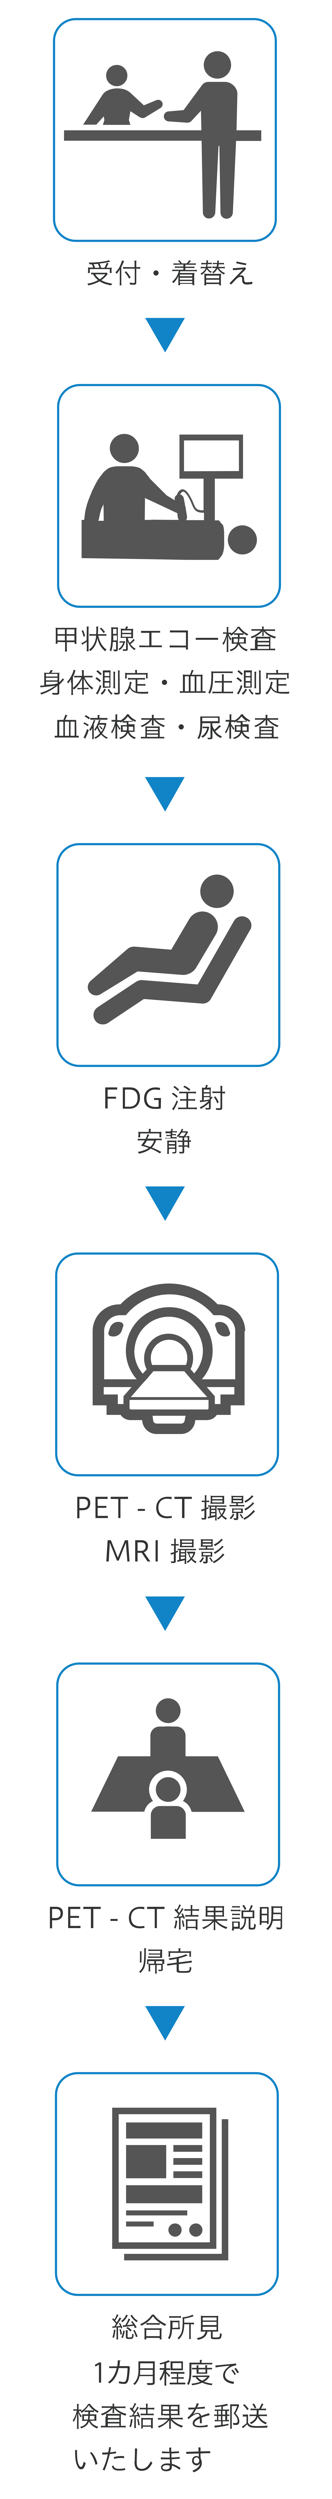 <?xml version="1.0" encoding="utf-8"?>
<!-- Generator: Adobe Illustrator 24.2.3, SVG Export Plug-In . SVG Version: 6.00 Build 0)  -->
<svg version="1.1" id="レイヤー_1" xmlns="http://www.w3.org/2000/svg" xmlns:xlink="http://www.w3.org/1999/xlink" x="0px"
	 y="0px" viewBox="0 0 153 1150.7" style="enable-background:new 0 0 153 1150.7;" xml:space="preserve">
<style type="text/css">
	.st0{fill:#323333;}
	.st1{fill:#1184C7;}
	.st2{fill:#555555;}
	.st3{fill:none;stroke:#1184C7;stroke-miterlimit:10;}
</style>
<rect x="-0.5" y="-23" class="st0" width="153" height="7"/>
<path class="st1" d="M76.1,162.3l-9.2-15.9h18.3L76.1,162.3z"/>
<path class="st1" d="M76.1,373.7l-9.3-15.9h18.3L76.1,373.7z"/>
<path class="st1" d="M76.1,562.2l-9.2-15.9h18.3L76.1,562.2z"/>
<path class="st1" d="M76.1,751l-9.2-15.9h18.3L76.1,751z"/>
<path class="st1" d="M76.1,939.6l-9.2-15.9h18.3L76.1,939.6z"/>
<g>
	<path class="st2" d="M106.5,29.9c0,3.5-2.8,6.3-6.3,6.3s-6.3-2.8-6.3-6.3s2.8-6.3,6.3-6.3C103.7,23.5,106.5,26.4,106.5,29.9z"/>
	<g>
		<path class="st2" d="M58.7,34.8c0,2.7-2.2,4.9-4.9,4.9s-4.9-2.2-4.9-4.9s2.2-4.9,4.9-4.9C56.6,29.9,58.7,32.1,58.7,34.8z"/>
		<path class="st2" d="M44.2,57.6l3.6-4l0.3,1.7l-0.7,2.2h12.7l-0.7-2.3l0.7-4l4,2.6l0.4,0.2c0.7,0.5,1.7,0.5,2.5,0l7-4.3
			c0.8-0.5,1.2-1.6,0.8-2.5c-0.4-1-1.6-1.5-2.7-1.1l-5.8,2.4c0,0-6.2-5.8-6.6-6.1c-1.7-1.3-3.5-1.7-5.9-1.7c-1.2,0-4.7,0.4-6.4,2.7
			l-9.1,14h5.9C44.2,57.4,44.2,57.6,44.2,57.6z"/>
		<path class="st2" d="M120.5,60H109l0.4-17c0-2-2.1-5.3-5.9-5.3h-7.2c-0.1,0-0.1,0-0.2,0c-1.2,0-2.3,0.5-3.1,1.6l-8.4,11.4l-7,0.6
			c-1.1,0.1-2,1-2.1,2.1c-0.1,1.3,0.9,2.4,2.2,2.5l8.5,0.6c0.7,0,1.5-0.2,2-0.8l0.3-0.3l4.1-4.4l0.2,9H29.5v4.8h63.4l0.6,33
			c0,1.5,1.2,2.8,2.7,2.8c1.6,0.1,2.9-1.2,3-2.7l1.5-30.7h0.4l0.5,30.7c0,1.5,1.2,2.8,2.7,2.8c1.6,0.1,2.9-1.2,3-2.7l1.5-33.1h11.6
			V60H120.5z"/>
		<g>
			<path class="st0" d="M49.7,126.1c-0.2,0.1-0.3,0.3-0.4,0.5c-0.8,1-1.6,1.7-2.6,2.4c1.3,0.8,3,1.3,5,1.6c-0.1,0.2-0.3,0.5-0.5,0.8
				c-2.2-0.4-3.8-0.9-5.3-1.9c-1.5,0.9-3.2,1.5-5.2,1.9c-0.1-0.3-0.2-0.5-0.5-0.8c1.8-0.2,3.5-0.8,5-1.6c-1-0.8-1.5-1.4-2.3-2.7
				c-0.4,0-0.6,0-0.9,0.1v-0.9c0.2,0.1,0.8,0.1,1.3,0.1H48c0.6,0,0.9,0,1.1-0.1L49.7,126.1z M43,123.4c-0.2-0.5-0.4-1.2-0.7-1.7
				c-0.2,0-0.5,0-1.1,0c-0.1-0.3-0.1-0.5-0.3-0.8c0.1,0,0.3,0,0.4,0c3.5,0,7.6-0.5,8.9-1.1l0.6,0.7c-0.1,0-0.2,0-0.2,0l-0.3,0.1
				c-1.2,0.3-2.7,0.6-4.4,0.7c0.3,0.6,0.5,1.3,0.7,2h1.5c0.5-0.8,0.8-1.6,1.1-2.3l0.8,0.3c-0.4,0.8-0.7,1.5-1,2h1.1
				c0.6,0,1.1,0,1.4-0.1c0,0.3-0.1,0.6-0.1,0.9v0.8c0,0.3,0,0.6,0.1,0.8h-0.9v-1.8h-9.2v1.8h-0.9c0-0.2,0.1-0.5,0.1-0.9V124
				c0-0.4,0-0.6-0.1-0.9c0.4,0.1,0.6,0.1,1.6,0.1H43V123.4z M45.8,123.4c-0.1-0.6-0.4-1.3-0.7-1.9c-0.5,0.1-1,0.1-2,0.1
				c0.3,0.5,0.5,1.1,0.7,1.7h2V123.4z M43.9,126.3c0.6,1,1.2,1.6,2.1,2.3c1-0.7,1.8-1.4,2.5-2.3H43.9z"/>
			<path class="st0" d="M55.9,129.9c0,0.5,0,1.2,0.1,1.5h-0.9c0.1-0.4,0.1-0.9,0.1-1.5v-4.3c0-0.6,0-1,0-1.5c-0.5,0.8-0.9,1.4-1.4,2
				l-0.1-0.1c-0.1-0.2-0.2-0.2-0.3-0.4c0,0-0.1-0.1-0.2-0.2c1.1-1.1,1.9-2.3,2.5-3.9c0.3-0.8,0.5-1.3,0.6-1.6l0.9,0.3
				c-0.1,0.1-0.2,0.4-0.3,0.7c-0.4,0.8-0.6,1.4-1,2.1C55.9,123,55.9,129.9,55.9,129.9z M62.8,130.1c0,0.8-0.3,1-1.4,1
				c-0.5,0-1,0-1.5-0.1c0-0.3-0.1-0.6-0.2-0.9c0.8,0.1,1.2,0.2,1.8,0.2c0.5,0,0.6-0.1,0.6-0.3v-6.3h-4c-0.6,0-1.1,0-1.4,0.1v-0.9
				C57,123,57.5,123,58,123h4v-1.5c0-0.6,0-1.2-0.1-1.5h1c-0.1,0.4-0.1,0.8-0.1,1.5v1.5h0.6c0.5,0,0.9,0,1.2-0.1v0.9
				c-0.3,0-0.8-0.1-1.2-0.1h-0.6C62.8,123.7,62.8,130.1,62.8,130.1z M58.1,124.9c0.8,0.9,1.5,1.8,2.1,2.9l-0.7,0.5
				c-0.5-1-1.4-2.3-2.1-3L58.1,124.9z"/>
			<path class="st0" d="M73.1,125.7c0,0.6-0.6,1.2-1.2,1.2s-1.2-0.5-1.2-1.2c0-0.6,0.5-1.2,1.2-1.2S73.1,125.1,73.1,125.7z"/>
			<path class="st0" d="M81.2,121.9c-0.5,0-0.9,0-1.2,0.1v-0.8c0.3,0.1,0.7,0.1,1.2,0.1H83c-0.2-0.4-0.6-0.9-1-1.2l0.7-0.3
				c0.4,0.5,0.8,1,1.1,1.5H86c0.4-0.4,0.9-1,1.2-1.5l0.8,0.3c-0.4,0.5-0.8,0.9-1.1,1.2h2c0.6,0,0.9,0,1.3-0.1v0.8
				c-0.3-0.1-0.7-0.1-1.3-0.1h-3.5v0.9h3.1c0.5,0,0.8,0,1.1-0.1v0.8c-0.3-0.1-0.6-0.1-1.1-0.1h-3.1v0.9h4c0.5,0,1,0,1.3-0.1v0.8
				c-0.3-0.1-0.7-0.1-1.3-0.1h-6.3c-0.1,0.4-0.2,0.6-0.2,0.8h5.5c0.4,0,0.8,0,1.2-0.1c0,0.3-0.1,0.7-0.1,1v3.6c0,0.4,0,0.9,0.1,1.1
				h-0.9v-0.6H83v0.6h-0.9c0.1-0.3,0.1-0.7,0.1-1.1v-1.9c0-0.9,0-1.2,0.1-1.4c-0.6,1.5-1.5,2.6-2.4,3.5c-0.2-0.2-0.4-0.5-0.6-0.7
				c1.5-1.2,2.6-2.9,3.1-4.9h-1.7c-0.6,0-0.9,0-1.3,0.1v-0.8c0.3,0.1,0.7,0.1,1.3,0.1h3.8v-0.9h-2.8c-0.5,0-0.8,0-1.1,0.1v-0.8
				c0.3,0.1,0.6,0.1,1.1,0.1h2.8v-0.9L81.2,121.9L81.2,121.9z M82.9,126.4v0.8h5.7v-0.8H82.9z M82.9,127.9v0.9h5.7v-0.9H82.9z
				 M82.9,129.4v0.9h5.7v-0.9H82.9z"/>
			<path class="st0" d="M95.7,123.5c0.4,0.7,1.2,1.3,1.9,1.6c-0.2,0.2-0.4,0.3-0.5,0.6c-0.7-0.5-1.3-1-1.8-1.8
				c-0.5,1.1-1.2,1.9-2.4,2.7c-0.1-0.1-0.1-0.1-0.1-0.1l-0.1-0.2l-0.2-0.2l-0.1-0.1c1.2-0.7,2-1.5,2.4-2.5h-1.1
				c-0.6,0-0.9,0-1.2,0.1v-0.8c0.3,0.1,0.6,0.1,1.2,0.1h1.2c0.1-0.4,0.1-0.7,0.2-1.2h-1.2c-0.5,0-0.8,0-1.1,0.1V121
				c0.2,0,0.6,0.1,1.1,0.1h1.2c0-0.3,0-0.3,0-0.7c0-0.1,0-0.3,0-0.5h0.8c0,0.1-0.1,0.5-0.1,1.1h0.7c0.6,0,0.8,0,1.1-0.1v0.8
				c-0.2-0.1-0.6-0.1-1-0.1h-0.9c-0.1,0.5-0.1,0.8-0.2,1.2h0.9c0.4,0,0.8,0,1.1-0.1v0.8c-0.3-0.1-0.6-0.1-1.1-0.1L95.7,123.5
				L95.7,123.5z M100.5,126.1c0.5,0,1,0,1.4-0.1c0,0.4-0.1,0.9-0.1,1.4v2.7c0,0.6,0,1.1,0.1,1.3H101v-0.6h-6v0.6h-0.9
				c0.1-0.3,0.1-0.6,0.1-1.3v-2.7c0-0.5,0-1-0.1-1.4c0.3,0,0.8,0.1,1.4,0.1C95.5,126.1,100.5,126.1,100.5,126.1z M95,128.1h6v-1.2
				h-6V128.1z M95,130.1h6v-1.3h-6V130.1z M100.9,123.5c0.6,1,1.7,1.9,2.8,2.2c-0.2,0.2-0.3,0.4-0.5,0.7c-1.3-0.6-2.4-1.7-3-2.8
				c-0.4,0.9-1,1.6-1.9,2.3c-0.3-0.4-0.3-0.4-0.5-0.6c0.8-0.5,1.4-1.1,1.7-1.9H99c-0.5,0-0.8,0-1.1,0.1v-0.8c0.3,0,0.7,0.1,1.1,0.1
				h0.8c0.1-0.4,0.2-0.8,0.2-1.2h-0.9c-0.5,0-0.8,0-1,0.1V121c0.2,0,0.6,0.1,1.1,0.1h0.9c0-0.2,0-0.3,0-0.4c0-0.4,0-0.5,0-0.7h0.8
				c0,0.2-0.1,0.4-0.1,1.1h1.3c0.5,0,0.8,0,1.1-0.1v0.8c-0.2-0.1-0.5-0.1-1-0.1h-1.4c-0.1,0.5-0.1,0.8-0.2,1.2h1.8
				c0.5,0,0.8,0,1.2-0.1v0.8c-0.4-0.1-0.6-0.1-1.2-0.1C102.4,123.5,100.9,123.5,100.9,123.5z"/>
			<path class="st0" d="M112,124c-1.4,0.2-2.9,0.3-4.6,0.4c-0.1-0.2-0.1-0.5-0.1-0.7c0-0.1,0-0.1,0-0.2c1.9-0.1,3.8-0.2,5.7-0.4
				c0.2,0.3,0.2,0.5,0.3,0.8c-1,1.1-2.1,2.1-3,3l0,0c0.3-0.1,0.6-0.1,0.9-0.1c0.8,0,1.3,0.5,1.3,1.5v0.2c0,1.2,0.3,1.5,1.2,1.5
				c0.7,0,1.7-0.1,2.5-0.3c0.1,0.2,0.1,0.5,0.1,0.8c0,0.1,0,0.1,0,0.2c-0.8,0.2-1.6,0.3-2.5,0.3c-1.7,0-2.2-0.7-2.2-2.2v-0.2
				c0-0.9-0.2-1.1-0.8-1.1c-0.6,0-1.2,0.3-2,1.1s-1.5,1.6-2.3,2.4c-0.3-0.1-0.5-0.4-0.7-0.6L112,124L112,124z M113.5,121.3
				c0,0.3-0.1,0.6-0.2,0.8c-1.3-0.2-2.9-0.5-4.4-0.9c0-0.3,0.1-0.6,0.2-0.8C110.7,120.8,112.2,121.1,113.5,121.3z"/>
		</g>
		<path class="st3" d="M127.1,100.9c0,5.5-4.5,10-10,10H34.9c-5.5,0-10-4.5-10-10V18.8c0-5.5,4.5-10,10-10h82.2c5.5,0,10,4.5,10,10
			V100.9z"/>
	</g>
</g>
<g>
	<g>
		<path class="st0" d="M26.5,295.6v0.8h-0.9c0.1-0.4,0.1-0.7,0.1-1.2v-5c0-0.6,0-0.8-0.1-1.2c0.4,0.1,0.8,0.1,1.4,0.1h6.8
			c0.6,0,1.1,0,1.5-0.1c0,0.3-0.1,0.7-0.1,1.2v5.1c0,0.4,0,0.9,0.1,1.2h-0.9v-0.8h-3.6v2.9c0,0.7,0,1.1,0.1,1.4h-1
			c0.1-0.4,0.1-0.8,0.1-1.4v-2.9L26.5,295.6L26.5,295.6z M26.5,289.8v2.2h3.4v-2.2H26.5z M26.5,292.7v2.2h3.4v-2.2H26.5z M30.7,292
			h3.6v-2.2h-3.6C30.7,289.8,30.7,292,30.7,292z M30.7,294.9h3.6v-2.2h-3.6C30.7,292.7,30.7,294.9,30.7,294.9z"/>
		<path class="st0" d="M40,289.6c0-0.4,0-0.8-0.1-1.1h1c-0.1,0.3-0.1,0.7-0.1,1.1v9.2c0,0.5,0,0.8,0.1,1.1h-1
			c0.1-0.3,0.1-0.8,0.1-1.2v-3.2c-0.4,0.3-0.9,0.6-1.4,0.9c-0.1,0.1-0.2,0.1-0.3,0.2l-0.1,0.1l-0.1,0.1c-0.1,0.1-0.1,0.1-0.2,0.1
			l-0.4-0.8c0.5-0.1,1.7-0.8,2.4-1.3L40,289.6L40,289.6L40,289.6z M38.3,290.2c0.4,0.9,0.7,1.7,0.9,2.7l-0.7,0.3
			c-0.2-1-0.5-1.9-0.9-2.8L38.3,290.2z M45.3,292.7c0.7,3.1,1.9,5.1,3.8,6.4c-0.3,0.2-0.4,0.5-0.6,0.8c-1.8-1.4-3.2-3.6-3.6-6.2
			c-0.3,2.6-1.5,4.8-3.3,6.1c-0.2-0.3-0.4-0.6-0.6-0.7c1.9-1.2,3.1-3.5,3.3-6.4h-1.8c-0.5,0-1,0-1.3,0.1v-0.9
			c0.2,0.1,0.8,0.1,1.3,0.1h1.8c0.1-1,0.1-1.1,0.1-2.5c0-0.3,0-0.7-0.1-1h1c-0.1,0.3-0.1,0.5-0.1,1.5s-0.1,1.4-0.1,2h2.7
			c0.5,0,1,0,1.2-0.1v0.9c-0.3-0.1-0.7-0.1-1.2-0.1C47.8,292.7,45.3,292.7,45.3,292.7z M47.7,291.5c-0.5-0.8-1-1.4-1.7-2.1l0.6-0.4
			c0.8,0.7,1.1,1.2,1.8,2L47.7,291.5z"/>
		<path class="st0" d="M52,295.6c-0.1,2.1-0.4,3.4-0.8,4.4c-0.2-0.3-0.4-0.5-0.7-0.6c0.6-1.4,0.8-3.4,0.8-8.6c0-1,0-1.5-0.1-2
			c0.3,0,0.7,0.1,1.1,0.1h1c0.4,0,0.9,0,1.1-0.1c0,0.3-0.1,0.6-0.1,1.3v8.8c0,0.8-0.2,1-1.1,1c-0.2,0-0.4,0-0.8-0.1
			c0-0.3-0.1-0.5-0.2-0.8c0.4,0.1,0.7,0.1,0.9,0.1c0.4,0,0.4-0.1,0.4-0.4v-3.1C53.5,295.6,52,295.6,52,295.6z M52.2,292.6
			c0,0.5,0,0.9,0,1c0,0.9,0,1,0,1.3h1.7v-2.3H52.2z M53.7,289.6h-1.6v2.3h1.6V289.6z M57.7,295.5c-0.1,0.1-0.1,0.3-0.2,0.5
			c-0.5,1.5-1.3,2.6-2.4,3.4c-0.2-0.3-0.3-0.4-0.5-0.6c1-0.6,1.8-1.7,2.2-2.9H56c-0.4,0-0.7,0-0.9,0.1v-0.8c0.2,0.1,0.5,0.1,0.9,0.1
			h0.7c0.3,0,0.5,0,0.7-0.1L57.7,295.5z M57.7,289.6c0.2-0.4,0.3-0.8,0.4-1.2l0.9,0.2c-0.1,0.3-0.2,0.5-0.5,1h1.7
			c0.5,0,0.9,0,1.2-0.1c0,0.2-0.1,0.7-0.1,1.2v2c0,0.5,0,0.9,0.1,1.2c-0.3,0-0.6-0.1-1.2-0.1h-1.3c0.1,0.8,0.4,1.4,0.8,2.2
			c0.7-0.5,1.3-1.1,1.8-1.8l0.6,0.5c-0.5,0.6-1.2,1.3-2,1.9c0.7,0.9,1.4,1.6,2.4,2.1c-0.2,0.2-0.4,0.5-0.5,0.7
			c-1.7-1.2-2.5-2.3-3.3-4.4c0.1,0.5,0.1,0.6,0.1,1c0,0.5,0.1,0.8,0.1,1v1.8c0,0.7-0.3,0.9-1.2,0.9c-0.3,0-0.6,0-1,0
			c0-0.3-0.1-0.5-0.2-0.8c0.4,0.1,0.9,0.1,1.2,0.1s0.4-0.1,0.4-0.3v-5h-1.3c-0.6,0-0.9,0-1.2,0.1c0-0.3,0.1-0.7,0.1-1.2v-2
			c0-0.5,0-0.9-0.1-1.2c0.3,0,0.6,0.1,1.2,0.1L57.7,289.6C57.7,289.5,57.7,289.6,57.7,289.6z M56.3,291.4h4.2v-1.1h-4.2V291.4z
			 M56.3,293.2h4.2V292h-4.2V293.2z"/>
		<path class="st0" d="M68.8,297.3v-5.9H65v-0.9h8.8v0.8h-4v5.9h4.8v0.8H64.2v-0.8L68.8,297.3L68.8,297.3z"/>
		<path class="st0" d="M85.7,297.3v-6.1h-7.4v-0.9h8.3v8.8h-0.9v-1h-7.5v-0.9L85.7,297.3L85.7,297.3z"/>
		<path class="st0" d="M100.5,293.7v0.9H90.2v-0.9H100.5z"/>
		<path class="st0" d="M105.2,291.7c0.3,0.9,0.8,1.8,1.5,2.5c-0.2,0.2-0.3,0.4-0.5,0.7c-0.5-0.7-0.8-1.4-1.1-2.2
			c0,0.5,0,1.3,0.1,2.1v3.9c0,0.7,0,1.2,0.1,1.5h-0.9c0.1-0.3,0.1-0.8,0.1-1.5v-3.6c0-0.5,0-1.3,0.1-2c-0.1,0.3-0.1,0.4-0.2,0.5
			l-0.2,0.7c-0.3,0.9-0.7,1.9-1.2,2.7c-0.2-0.4-0.3-0.5-0.5-0.7c0.8-1.1,1.5-2.7,1.9-4.5h-0.7c-0.4,0-0.7,0-0.9,0.1v-0.8
			c0.2,0,0.5,0.1,0.9,0.1h0.8V290c0-0.7,0-1-0.1-1.3h0.9c-0.1,0.2-0.1,0.7-0.1,1.3v1.3h0.5c0.4,0,0.6,0,0.8-0.1v0.8
			c-0.2,0-0.4,0-0.8,0h-0.5L105.2,291.7L105.2,291.7z M110.5,296.4c0.7,1.3,2,2.3,3.7,2.7c-0.2,0.2-0.4,0.5-0.5,0.8
			c-1.7-0.6-3.1-1.8-3.8-3.2c-0.5,1.5-1.6,2.4-3.6,3.2c-0.1-0.3-0.3-0.5-0.5-0.7c1.9-0.5,2.9-1.4,3.4-2.8H108c-0.5,0-0.8,0-1.2,0.1
			c0-0.2,0-0.5,0-0.8v-1.5c0-0.4,0-0.6,0-0.8c0.4,0,0.4,0,1.1,0h1.7c0-0.2,0-0.3,0-0.5v-0.6H109c-0.5,0-0.8,0-1.1,0.1v-0.7
			c-0.5,0.4-0.8,0.7-1.4,1c-0.2-0.3-0.3-0.5-0.5-0.6c1.5-0.9,2.8-2.1,3.5-3.5h0.9c0.8,1.3,2.4,2.7,4,3.4c-0.2,0.2-0.3,0.4-0.5,0.7
			c-0.6-0.3-1.1-0.7-1.7-1.1v0.8c-0.4,0-0.6-0.1-1.1-0.1h-0.7v0.5c0,0.3,0,0.4,0,0.6h1.7c0.5,0,0.8,0,1.2,0c0,0.2,0,0.6,0,0.9v1.2
			c0,0.5,0,0.7,0,0.9c-0.3,0-0.7-0.1-1.2-0.1h-1.6C110.5,296.3,110.5,296.4,110.5,296.4z M107.7,294.1v1.7h1.8
			c0.1-0.4,0.1-0.9,0.2-1.7H107.7z M111,291.6c0.5,0,0.8,0,1.1,0c-1-0.8-1.5-1.3-2.3-2.4c-0.5,0.9-1.1,1.6-2,2.4c0.3,0,0.6,0,1.1,0
			H111z M110.3,294.1c0,0.6-0.1,1.3-0.2,1.7h2.3v-1.7H110.3z"/>
		<path class="st0" d="M120.8,289.5c0-0.5,0-0.7-0.1-1h0.9c-0.1,0.2-0.1,0.6-0.1,1v0.3h3.9c0.5,0,1,0,1.3-0.1v0.9
			c-0.4-0.1-0.7-0.1-1.3-0.1h-3.2c1.2,1.3,3,2.2,5,2.7c-0.2,0.2-0.3,0.4-0.5,0.8c-2.3-0.7-4.1-1.9-5.2-3.4c0,0.3,0,0.7,0,0.8v0.6
			c0,0.3,0,0.6,0.1,0.8h-0.8c0-0.2,0.1-0.5,0.1-0.8v-0.6c0-0.2,0-0.6,0-0.8c-1,1.3-2.9,2.6-4.9,3.3c-0.1-0.3-0.3-0.5-0.5-0.7
			c1.7-0.5,3.5-1.6,4.7-2.8h-3c-0.6,0-0.9,0-1.3,0.1v-0.9c0.2,0.1,0.8,0.1,1.3,0.1h3.6V289.5L120.8,289.5z M117.8,294.5
			c0-0.5,0-1-0.1-1.3c0.3,0,0.8,0,1.3,0h4.3c0.6,0,1.1,0,1.4,0c0,0.3-0.1,0.9-0.1,1.4v4.1h0.9c0.6,0,1,0,1.3-0.1v0.9
			c-0.3-0.1-0.8-0.1-1.4-0.1h-8.6c-0.6,0-1.1,0-1.4,0.1v-0.9c0.3,0.1,0.7,0.1,1.3,0.1h0.8v-4.2H117.8z M118.7,295.1h5.3V294h-5.3
			V295.1z M118.7,296.9h5.3v-1.1h-5.3V296.9z M118.7,298.8h5.3v-1.2h-5.3V298.8z"/>
		<path class="st0" d="M26.5,315.7c-2,1.7-4.8,3.2-7.5,4.1c-0.1-0.2-0.3-0.6-0.5-0.7c2.4-0.7,4.9-1.9,7-3.4c-1.6,0.3-3.8,0.5-6,0.7
			c-0.3,0-0.6,0.1-0.8,0.1l-0.2-0.8c0.1,0,0.2,0,0.3,0c0.2,0,0.9,0,1.6-0.1v-4.8c0-0.4,0-0.8,0-1.1c0.3,0,0.5,0.1,1.1,0.1h1.2
			c0.2-0.4,0.5-0.9,0.7-1.3l0.9,0.2c-0.3,0.5-0.5,0.9-0.7,1.1h2.7c0.6,0,0.8,0,1.1-0.1c0,0.3-0.1,0.7-0.1,1.2v3.3
			c0.8-0.8,1.3-1.4,1.6-1.9l0.6,0.6c-0.1,0.1-0.2,0.3-0.4,0.5c-1.1,1.2-1.1,1.3-1.8,1.9v3.7c0,0.7-0.3,0.9-1.4,0.9
			c-0.4,0-1,0-1.7-0.1c0-0.3-0.1-0.5-0.2-0.8c0.7,0.1,1.3,0.1,1.8,0.1s0.7-0.1,0.7-0.4L26.5,315.7L26.5,315.7z M26.5,310.3h-5.3v1.2
			h5.3V310.3z M21.2,313.3h5.3v-1.2h-5.3V313.3z M26.5,314.7v-0.8h-5.3v1.4C24.7,315.1,24.7,315.1,26.5,314.7L26.5,314.7z"/>
		<path class="st0" d="M32.7,314.4c0-0.5,0-1.1,0-1.6c-0.4,0.7-0.8,1.3-1.3,1.9c-0.2-0.3-0.2-0.4-0.5-0.7c1.5-1.6,2.7-3.8,3-5.6
			l0.9,0.3c-0.1,0.2-0.2,0.4-0.3,0.9c-0.3,0.9-0.5,1.4-0.9,2.1v6.8c0,0.6,0,1.2,0.1,1.5h-0.9c0.1-0.4,0.1-0.8,0.1-1.5v-4.1
			L32.7,314.4L32.7,314.4z M36.7,317.4c-0.5,0-0.8,0-1,0.1v-0.8c0.2,0,0.6,0.1,1,0.1h1.1v-2.7c0-0.6,0-1.1,0-1.6
			c-0.8,2-2.1,3.7-3.7,5c-0.2-0.2-0.3-0.4-0.6-0.7c1.5-1,3.2-3.1,4-4.9h-2c-0.4,0-1,0-1.3,0.1v-0.9c0.3,0.1,0.8,0.1,1.3,0.1h2.3
			v-1.4c0-0.5-0.1-1-0.1-1.2h1c-0.1,0.2-0.1,0.6-0.1,1.2v1.4h2.7c0.5,0,1,0,1.3-0.1v0.9c-0.3-0.1-0.9-0.1-1.3-0.1h-2.4
			c1.1,2.2,2.4,3.8,4.1,4.9c-0.2,0.1-0.4,0.4-0.6,0.7c-1.7-1.4-3-3.1-3.8-5.1c0,0.7,0,1,0,1.6v2.7h1.2c0.4,0,0.8,0,1-0.1v0.8
			c-0.3-0.1-0.6-0.1-1-0.1h-1.2v1.2c0,0.5,0,0.9,0.1,1.3h-0.9c0.1-0.4,0.1-0.9,0.1-1.3v-1.2h-1.2C36.7,317.3,36.7,317.4,36.7,317.4z
			"/>
		<path class="st0" d="M44.5,311.8c0.8,0.5,1.4,1,2,1.6l-0.5,0.7c-0.6-0.6-1.3-1.2-2-1.6L44.5,311.8z M46.7,315.9
			c-0.4,1.2-0.9,2.4-1.5,3.4c-0.2,0.3-0.2,0.4-0.3,0.5l-0.7-0.6c0.5-0.5,1.4-2.2,1.8-3.8L46.7,315.9z M45,308.6
			c0.7,0.5,1.4,1.1,1.9,1.7l-0.6,0.6c-0.5-0.6-1.2-1.2-1.9-1.7L45,308.6z M48.8,317.5c-0.4,0.9-1,1.7-1.8,2.4
			c-0.2-0.2-0.4-0.4-0.6-0.6c0.8-0.7,1.3-1.3,1.7-2.2L48.8,317.5z M48.5,316.7c-0.5,0-0.8,0-1.1,0c0-0.1,0-0.1,0-0.2
			c0-0.4,0-0.7,0-1.2v-5.4c0-0.5,0-0.9,0-1.2c0.2,0,0.6,0,1,0H50c0.6,0,0.7,0,1,0c0,0.3-0.1,0.7-0.1,1.3v5.4c0,0.5,0,1,0,1.2
			c-0.4,0-0.6,0-1.1,0L48.5,316.7L48.5,316.7z M48.2,311.3h2.2v-1.7h-2.2V311.3z M48.2,313.6h2.2v-1.7h-2.2V313.6z M48.2,316.1h2.2
			v-1.8h-2.2V316.1z M50.2,317.2c0.4,0.8,0.9,1.5,1.7,2.1c-0.2,0.1-0.4,0.3-0.6,0.6c-0.7-0.7-1.2-1.4-1.7-2.3L50.2,317.2z
			 M52.2,316.9c0-0.3,0.1-0.7,0.1-1.3v-5c0-0.6,0-1-0.1-1.3h0.9c0,0.3-0.1,0.6-0.1,1.3v5c0,0.6,0,1,0.1,1.3H52.2z M55.2,318.8
			c0,0.8-0.3,1-1.4,1c-0.3,0-0.8,0-1.1-0.1c0-0.3-0.1-0.6-0.2-0.8c0.5,0.1,0.9,0.1,1.3,0.1c0.6,0,0.6,0,0.6-0.3v-8.5
			c0-0.7,0-1.1-0.1-1.5h0.9c-0.1,0.3-0.1,0.8-0.1,1.5L55.2,318.8L55.2,318.8L55.2,318.8z"/>
		<path class="st0" d="M62.5,312.9h-2.3c-0.6,0-0.9,0-1.2,0.1v-0.9c0.3,0.1,0.7,0.1,1.2,0.1h5.3c0.5,0,0.9,0,1.3-0.1v0.9
			c-0.3-0.1-0.7-0.1-1.3-0.1h-2.2v2.1h2.5c0.6,0,0.9,0,1.2-0.1v0.9c-0.4-0.1-0.7-0.1-1.2-0.1h-2.5v2.8c0.6,0.1,1.1,0.1,2.1,0.1
			c1.1,0,1.9,0,3-0.1c-0.1,0.3-0.2,0.6-0.3,0.9c-1.1,0-1.2,0-1.5,0c-1.9,0-2.1,0-2.8-0.1c-2-0.3-3.2-1-3.9-2.4
			c-0.5,1.2-1.1,2-1.9,2.9c-0.2-0.3-0.3-0.4-0.7-0.6c0.9-0.8,1.3-1.4,1.7-2.3s0.8-2.2,0.8-2.9v-0.1l0.9,0.2c0,0.1,0,0.1-0.1,0.2v0.1
			l-0.1,0.4c-0.1,0.6-0.3,1.1-0.4,1.4c0.5,1.1,1.2,1.7,2.4,2.2V312.9z M62.3,309.3c0-0.3,0-0.5-0.1-0.8h1c-0.1,0.2-0.1,0.5-0.1,0.8
			v0.6h3.7c0.4,0,0.9,0,1.3-0.1c0,0.2-0.1,0.5-0.1,0.9v0.8c0,0.4,0,0.6,0.1,0.9h-0.8v-1.8h-8.9v1.8h-0.8c0-0.2,0.1-0.5,0.1-0.9v-0.8
			c0-0.3,0-0.7-0.1-0.9c0.4,0,0.8,0.1,1.3,0.1h3.5L62.3,309.3L62.3,309.3z"/>
		<path class="st0" d="M77,314.2c0,0.7-0.6,1.2-1.2,1.2s-1.2-0.5-1.2-1.2c0-0.6,0.5-1.2,1.2-1.2S77,313.6,77,314.2z"/>
		<path class="st0" d="M87.5,310.7c0.4-0.7,0.7-1.6,0.8-2.2l0.9,0.1c-0.5,1.2-0.5,1.3-0.9,2.1H92c0.6,0,1,0,1.4-0.1
			c-0.1,0.4-0.1,0.8-0.1,1.4v6.3h0.4c0.4,0,0.8,0,1-0.1v0.9c-0.3-0.1-0.8-0.1-1.5-0.1h-8.8c-0.7,0-1.1,0-1.5,0.1v-0.9
			c0.2,0,0.6,0.1,1,0.1h0.4V312c0-0.5,0-1-0.1-1.4c0.4,0,0.9,0.1,1.5,0.1H87.5L87.5,310.7z M85.2,311.4v6.9H87v-6.9H85.2z
			 M87.8,311.4v6.9h1.9v-6.9H87.8z M90.5,318.3h2v-6.9h-2V318.3z"/>
		<path class="st0" d="M98.2,311c0,4.2-0.4,6.6-1.5,8.5c-0.2-0.2-0.5-0.5-0.7-0.6c1-1.8,1.4-3.7,1.4-8.1c0-0.9,0-1.3-0.1-1.7
			c0.4,0.1,0.9,0.1,1.6,0.1h6.9c0.7,0,1.2,0,1.4-0.1v0.9c-0.3,0-0.8-0.1-1.4-0.1h-7.6L98.2,311L98.2,311z M102.3,314.3h-2
			c-0.6,0-1,0-1.3,0.1v-0.9c0.3,0.1,0.8,0.1,1.3,0.1h2v-1.8c0-0.4,0-0.9-0.1-1.3h1c-0.1,0.3-0.1,0.9-0.1,1.3v1.8h2.5
			c0.5,0,1,0,1.3-0.1v0.9c-0.4-0.1-0.7-0.1-1.3-0.1h-2.5v4.2h2.9c0.6,0,1.1,0,1.4-0.1v0.9c-0.4-0.1-0.8-0.1-1.4-0.1h-6.7
			c-0.5,0-1,0-1.4,0.1v-0.9c0.3,0.1,0.7,0.1,1.4,0.1h2.9L102.3,314.3L102.3,314.3z"/>
		<path class="st0" d="M109.5,311.8c0.8,0.5,1.4,1,2,1.6l-0.5,0.7c-0.6-0.6-1.3-1.2-2-1.6L109.5,311.8z M111.7,315.9
			c-0.4,1.2-0.9,2.4-1.5,3.4c-0.2,0.3-0.2,0.4-0.3,0.5l-0.7-0.6c0.5-0.5,1.4-2.2,1.8-3.8L111.7,315.9z M110,308.6
			c0.7,0.5,1.4,1.1,1.9,1.7l-0.6,0.6c-0.5-0.6-1.2-1.2-1.9-1.7L110,308.6z M113.8,317.5c-0.4,0.9-1,1.7-1.8,2.4
			c-0.2-0.2-0.4-0.4-0.6-0.6c0.8-0.7,1.3-1.3,1.7-2.2L113.8,317.5z M113.5,316.7c-0.5,0-0.8,0-1.1,0c0-0.1,0-0.1,0-0.2
			c0-0.4,0-0.7,0-1.2v-5.4c0-0.5,0-0.9,0-1.2c0.2,0,0.6,0,1,0h1.7c0.6,0,0.7,0,1,0c0,0.3-0.1,0.7-0.1,1.3v5.4c0,0.5,0,1,0,1.2
			c-0.4,0-0.6,0-1.1,0L113.5,316.7L113.5,316.7z M113.2,311.3h2.2v-1.7h-2.2V311.3z M113.2,313.6h2.2v-1.7h-2.2V313.6z M113.2,316.1
			h2.2v-1.8h-2.2V316.1z M115.2,317.2c0.4,0.8,0.9,1.5,1.7,2.1c-0.2,0.1-0.4,0.3-0.6,0.6c-0.7-0.7-1.2-1.4-1.7-2.3L115.2,317.2z
			 M117.2,316.9c0-0.3,0.1-0.7,0.1-1.3v-5c0-0.6,0-1-0.1-1.3h0.9c0,0.3-0.1,0.6-0.1,1.3v5c0,0.6,0,1,0.1,1.3H117.2z M120.2,318.8
			c0,0.8-0.3,1-1.4,1c-0.3,0-0.8,0-1.1-0.1c0-0.3-0.1-0.6-0.2-0.8c0.5,0.1,0.9,0.1,1.3,0.1c0.6,0,0.6,0,0.6-0.3v-8.5
			c0-0.7,0-1.1-0.1-1.5h0.9c-0.1,0.3-0.1,0.8-0.1,1.5L120.2,318.8L120.2,318.8L120.2,318.8z"/>
		<path class="st0" d="M127.5,312.9h-2.3c-0.6,0-0.9,0-1.2,0.1v-0.9c0.3,0.1,0.7,0.1,1.2,0.1h5.3c0.5,0,0.9,0,1.3-0.1v0.9
			c-0.3-0.1-0.7-0.1-1.3-0.1h-2.2v2.1h2.5c0.6,0,0.9,0,1.2-0.1v0.9c-0.4-0.1-0.7-0.1-1.2-0.1h-2.5v2.8c0.6,0.1,1.1,0.1,2.1,0.1
			c1.1,0,1.9,0,3-0.1c-0.1,0.3-0.2,0.6-0.3,0.9c-1.1,0-1.2,0-1.5,0c-1.9,0-2.1,0-2.8-0.1c-2-0.3-3.2-1-3.9-2.4
			c-0.5,1.2-1.1,2-1.9,2.9c-0.2-0.3-0.3-0.4-0.7-0.6c0.9-0.8,1.3-1.4,1.7-2.3s0.8-2.2,0.8-2.9v-0.1l0.9,0.2c0,0.1,0,0.1-0.1,0.2v0.1
			l-0.1,0.4c-0.1,0.6-0.3,1.1-0.4,1.4c0.5,1.1,1.2,1.7,2.4,2.2C127.5,318.4,127.5,312.9,127.5,312.9z M127.3,309.3
			c0-0.3,0-0.5-0.1-0.8h1c-0.1,0.2-0.1,0.5-0.1,0.8v0.6h3.7c0.4,0,0.9,0,1.3-0.1c0,0.2-0.1,0.5-0.1,0.9v0.8c0,0.4,0,0.6,0.1,0.9
			h-0.8v-1.8h-8.9v1.8h-0.8c0-0.2,0.1-0.5,0.1-0.9v-0.8c0-0.3,0-0.7-0.1-0.9c0.4,0,0.8,0.1,1.3,0.1h3.5L127.3,309.3L127.3,309.3z"/>
	</g>
	<path class="st2" d="M57.3,213.2c3.7,0,6.7-3,6.7-6.7s-3-6.7-6.7-6.7s-6.7,3-6.7,6.7C50.7,210.1,53.7,213.2,57.3,213.2z"/>
	<path class="st2" d="M111.7,241.9c-3.7,0-6.7,3-6.7,6.7s3,6.7,6.7,6.7s6.7-3,6.7-6.7S115.3,241.9,111.7,241.9z"/>
	<path class="st2" d="M102.5,241.6L102.5,241.6l-0.1-0.1l-0.1-0.2c0-0.1-0.1-0.1-0.1-0.2L102,241l-0.2-0.2c-0.1-0.1-0.1-0.1-0.1-0.2
		c-0.1-0.1-0.2-0.2-0.3-0.4l-0.3-0.3l-0.1-0.2l-0.1-0.1H99v-19.2h13v-20.3H82.7v20.3h11.1V235c-3.2,0-3.6-0.8-4.6-3.2
		c-0.4-1-1-2.3-1.9-3.8c-1.1-1.9-2.3-2.8-3.4-2.7c-1.3,0.2-2.1,1.7-2.4,2.6c-0.7,0.4-1.2,1.3-1,2.2l0.1,0.3l-3.8-2.3l-7.8-7.8
		c-0.1-0.2-0.2-0.3-0.3-0.5c-0.2-0.3-0.5-0.7-0.8-1l-0.4-0.5c-0.1-0.1-0.1-0.2-0.2-0.3l-0.2-0.3c-0.2-0.2-0.3-0.3-0.5-0.5l-0.3-0.3
		l-0.1-0.1l-0.2-0.1l-0.3-0.3c-0.1-0.1-0.2-0.2-0.4-0.3c-0.1,0-0.1-0.1-0.2-0.1l-0.2-0.2l-0.1-0.1c0,0-0.1-0.1-0.2-0.1l-0.2-0.1l0,0
		h-0.1c-0.1,0-0.1-0.1-0.2-0.1c-0.6-0.3-2.5-0.7-3.9-0.7h-5.8c-1.5,0-3.4,0.4-3.9,0.7c-0.1,0-0.1,0.1-0.2,0.1h-0.1l0,0l-0.2,0.1
		c-0.1,0-0.1,0.1-0.2,0.1l-0.1,0.1l-0.2,0.2c-0.1,0.1-0.1,0.1-0.2,0.1c-0.1,0.1-0.3,0.2-0.4,0.3l-0.3,0.3l-0.2,0.1l-0.1,0.1
		l-0.3,0.3c-0.2,0.2-0.3,0.3-0.5,0.5l-0.2,0.3c-0.1,0.1-0.1,0.2-0.2,0.3l-0.4,0.5c-0.3,0.3-0.5,0.7-0.8,1c-1,1.4-1.7,2.7-2.4,4.1
		c-0.2,0.3-0.3,0.7-0.5,1l-0.5,1l-0.2,0.5l-0.2,0.5l-0.4,1c-0.1,0.3-0.3,0.7-0.4,1l-0.4,1l-0.2,0.5l-0.2,0.6
		c-0.1,0.4-0.3,0.8-0.4,1.2c-0.2,0.8-0.4,1.5-0.6,2.3c-0.2,0.8-0.3,1.5-0.4,2.3c-0.1,0.9-0.2,1.7-0.3,2.6c-0.4,0-0.8,0-1.2,0v7.6
		v2.4v7.6c13.9,0.2,32,0.5,32.2,0.5l16.1,0.3h14.6c0.1-0.1,0.2-0.2,0.3-0.3l0.3-0.3l0.1-0.1l0.1-0.2l0.3-0.3
		c0.1-0.1,0.2-0.2,0.3-0.4c0-0.1,0.1-0.1,0.1-0.2l0.2-0.2l0.1-0.1c0,0,0.1-0.1,0.1-0.2l0.1-0.2l0,0v-0.1c0-0.1,0.1-0.1,0.1-0.2
		c0.3-0.6,0.7-2.5,0.7-3.9v-5.8c0-1.5-0.4-3.4-0.7-3.9C102.5,241.7,102.5,241.6,102.5,241.6z M84.8,217v-14.2h25.3v14.1L84.8,217
		L84.8,217z M45.7,238.4c0.1-0.7,0.3-1.3,0.4-1.9c0.2-0.6,0.3-1.2,0.5-1.8c0.1-0.3,0.2-0.6,0.3-0.8l0.2-0.4c0-0.1,0.1-0.1,0.1-0.2
		l0.1-0.2l0.4-0.9v-0.1l0.1,7.7c-0.8,0-1.6,0-2.5,0C45.5,239.3,45.7,238.8,45.7,238.4z M66.7,239.4l0.1-7.4v0.1v-2.8l14.9,7l0.2,1.9
		l0.1,0.3c0.1,0.3,0.2,0.7,0.4,0.9l-12.6-0.1C69.7,239.4,68.5,239.4,66.7,239.4z M85.7,239.5c0.1-0.1,0.2-0.3,0.3-0.4h0.2l0,0H86
		c0.2-0.4,0.2-0.8,0.2-1.2l-0.7-4.3l0.1-0.2l-0.2-0.1l-0.7-3.9c-0.2-0.9-0.9-1.6-1.7-1.7c0.3-0.6,0.8-1.2,1.3-1.3
		c0.6-0.1,1.4,0.7,2.3,2.1c0.9,1.5,1.4,2.7,1.8,3.7c1.2,2.8,1.9,3.9,5.6,3.9v3.4H85.7z"/>
	<path class="st3" d="M129,269.4c0,5.5-4.5,10-10,10H36.8c-5.5,0-10-4.5-10-10v-82.1c0-5.5,4.5-10,10-10H119c5.5,0,10,4.5,10,10
		V269.4z"/>
</g>
<g>
	<path class="st2" d="M100,418.1c4.3,0,7.7-3.5,7.7-7.7c0-4.3-3.5-7.7-7.7-7.7s-7.7,3.5-7.7,7.7C92.2,414.6,95.7,418.1,100,418.1z"
		/>
	<g>
		<g>
			<path class="st0" d="M48.5,510.5v-9.8H54v1h-4.4v3.3h3.9v0.9h-3.9v4.5h-1.1V510.5z"/>
			<path class="st0" d="M59.9,500.7c2.9,0,4.6,1.6,4.6,4.7c0,3-1.7,5.1-4.8,5.1h-3.1v-9.8C56.6,500.7,59.9,500.7,59.9,500.7z
				 M59.5,509.6c2.6,0,3.9-1.5,3.9-4.1c0-2.7-1.5-3.8-3.7-3.8h-2.1v7.9H59.5z"/>
			<path class="st0" d="M74.1,510.4c-1,0.2-1.9,0.2-2.6,0.2c-3,0-5.1-1.4-5.1-4.8c0-3.5,2.5-5.1,5.3-5.1c0.6,0,1.3,0.1,2,0.2v1
				c-0.7-0.1-1.5-0.2-2.2-0.2c-2.5,0-4,1.6-4,4c0,3,1.8,4,4.2,4c0.4,0,0.9,0,1.4-0.1v-3.1H71v-0.9h3.2L74.1,510.4L74.1,510.4z"/>
			<path class="st0" d="M79.7,503.1c0.8,0.5,1.5,1,2.2,1.7l-0.5,0.7c-0.7-0.8-1.4-1.3-2.2-1.8L79.7,503.1z M82,507.2
				c-0.6,1.5-1.1,2.5-1.7,3.5l-0.3,0.6l-0.7-0.7c0.6-0.6,1.5-2.2,2.1-3.9L82,507.2z M80.4,500c0.8,0.5,1.5,1.1,2.1,1.7l-0.5,0.7
				c-0.6-0.7-1.3-1.3-2.1-1.8L80.4,500z M83.9,503.4c-0.7,0-0.9,0-1.3,0.1v-0.9c0.3,0.1,0.8,0.1,1.3,0.1H89c0.6,0,1.1,0,1.3-0.1v0.9
				c-0.3,0-0.8-0.1-1.3-0.1h-2.3v2.7h1.9c0.5,0,1.1,0,1.3-0.1v0.9c-0.3,0-0.7-0.1-1.3-0.1h-1.9v3.2h2.6c0.6,0,1.1,0,1.4-0.1v0.9
				c-0.2,0-0.9-0.1-1.4-0.1h-5.8c-0.5,0-1.1,0-1.4,0.1v-0.9c0.3,0.1,0.8,0.1,1.4,0.1h2.4v-3.2h-1.6c-0.6,0-1,0-1.3,0.1V506
				c0.2,0.1,0.8,0.1,1.3,0.1h1.6v-2.7H83.9z M85,499.9c1.1,0.5,1.8,1,2.7,1.7l-0.5,0.7c-0.7-0.6-1.6-1.3-2.7-1.8L85,499.9z"/>
			<path class="st0" d="M96.6,507.5c-1,1.2-2.6,2.3-4.1,3.1c-0.2-0.3-0.3-0.6-0.5-0.7c1.3-0.5,3.1-1.8,4.2-3
				c-0.4,0.1-0.7,0.2-1.1,0.2l-0.6,0.1l-1.5,0.2c-0.3,0-0.5,0.1-0.8,0.1l-0.1-0.8c0.2,0,0.2,0,0.3,0c0.2,0,0.3,0,0.7-0.1v-4.5
				c0-0.8,0-1-0.1-1.3c0.3,0,0.7,0.1,1.1,0.1h0.4c0.2-0.4,0.4-1.1,0.5-1.4l0.8,0.2c-0.2,0.5-0.4,0.9-0.5,1.1h0.9c0.4,0,0.8,0,1-0.1
				c0,0.2-0.1,0.6-0.1,1.2v3.6c0.2-0.4,0.2-0.4,0.3-0.6l0.6,0.4c0,0.1-0.1,0.1-0.1,0.1s0,0.1-0.1,0.1c0,0-0.1,0.1-0.1,0.2
				c0,0-0.1,0.1-0.2,0.2c-0.2,0.3-0.3,0.4-0.4,0.6v3.5c0,0.7-0.2,0.9-1.2,0.9c-0.3,0-0.6,0-1.1,0c0-0.3-0.1-0.6-0.2-0.8
				c0.5,0.1,0.9,0.1,1.3,0.1c0.3,0,0.4,0,0.4-0.3v-2.4L96.6,507.5L96.6,507.5z M96.6,501.7h-2.7v1.2h2.7V501.7z M93.9,504.7h2.7
				v-1.2h-2.7V504.7z M93.9,506.7c1.2-0.2,1.4-0.2,2.7-0.5v-1h-2.7V506.7z M101.6,501.5c0-0.7,0-1.2-0.1-1.5h1
				c-0.1,0.4-0.1,0.9-0.1,1.5v1.2h0.1c0.5,0,0.9,0,1.2-0.1v0.9c-0.4,0-0.7-0.1-1.2-0.1h-0.1v6.7c0,0.8-0.3,1-1.4,1
				c-0.5,0-0.9,0-1.4-0.1c0-0.4-0.1-0.6-0.2-0.8c0.7,0.1,1.1,0.1,1.6,0.1s0.6-0.1,0.6-0.3v-6.7h-2.4c-0.4,0-1.1,0-1.3,0.1v-0.9
				c0.3,0.1,0.8,0.1,1.3,0.1h2.4V501.5z M100.1,508c-0.4-1.1-0.9-1.9-1.5-2.8l0.6-0.4c0.7,0.9,1.2,1.7,1.6,2.8L100.1,508z"/>
			<path class="st0" d="M71.9,525.2c-0.5,1.4-1,2.3-1.9,3.2c1.4,0.5,2.8,1.2,4.3,2l-0.6,0.7c-1.3-0.8-2.7-1.6-4.3-2.2
				c-1.1,1-3.2,1.9-5.4,2.3c-0.1-0.3-0.3-0.6-0.5-0.8c2-0.3,4-1.1,5-1.8c-1.3-0.5-2.1-0.7-3.5-1.1c0.7-0.9,1.1-1.5,1.7-2.4h-1.9
				c-0.5,0-1,0-1.3,0.1v-0.9c0.3,0.1,0.7,0.1,1.3,0.1h2.3c0.5-0.9,0.7-1.6,0.8-2.1l0.9,0.2c-0.1,0.1-0.1,0.2-0.1,0.2l-0.8,1.6h5.3
				c0.6,0,1,0,1.3-0.1v0.9c-0.3-0.1-0.8-0.1-1.3-0.1h-1.3V525.2z M68.6,520.9c0-0.5,0-0.8-0.1-1.1h1c0,0.2-0.1,0.6-0.1,1.1v0.3H73
				c0.6,0,0.9,0,1.4-0.1c0,0.3-0.1,0.6-0.1,1v0.7c0,0.3,0,0.6,0.1,0.9h-0.9v-1.8h-8.9v1.8h-0.9c0-0.2,0.1-0.6,0.1-0.9v-0.7
				c0-0.3,0-0.7-0.1-1c0.4,0.1,0.8,0.1,1.4,0.1h3.4L68.6,520.9L68.6,520.9z M67.7,525.2c-0.5,0.9-0.7,1.2-1.3,2
				c1.1,0.3,1.9,0.6,2.8,0.9c0.9-0.8,1.4-1.7,1.8-2.9H67.7z"/>
			<path class="st0" d="M78.9,520.7c0-0.3,0-0.7-0.1-0.9h0.8c0,0.2-0.1,0.5-0.1,0.9v0.2h1.1c0.4,0,0.7,0,0.9-0.1v0.7
				c-0.3,0-0.5-0.1-0.9-0.1h-1.2v0.8h0.9c0.4,0,0.6,0,0.8-0.1v0.7c-0.2,0-0.4-0.1-0.9-0.1h-0.9v0.9h1.2c0.4,0,0.7,0,0.9-0.1v0.8
				c-0.2,0-0.5-0.1-0.9-0.1h-3.4c-0.4,0-0.8,0-1,0.1v-0.4c0.3,0,0.5,0.1,1,0.1h1.5v-0.9h-1c-0.4,0-0.6,0-0.9,0.1v-0.7
				c0.2,0,0.5,0.1,0.9,0.1h1v-0.8h-1.4c-0.4,0-0.7,0-0.9,0.1v-1c0.3,0,0.5,0.1,0.9,0.1h1.3v-0.3H78.9L78.9,520.7z M77.8,530.1
				c0,0.5,0,0.9,0.1,1.2H77c0.1-0.3,0.1-0.8,0.1-1.3v-3.6c0-0.6,0-0.9-0.1-1.2c0.2,0,0.6,0,1.1,0h2.1c0.6,0,0.9,0,1.1-0.1
				c0,0.3,0,0.6,0,1.2v3.9c0,0.7-0.2,0.9-1,0.9c-0.2,0-0.5,0-0.8,0c0-0.3-0.1-0.5-0.1-0.7c0.4,0.1,0.6,0.1,1,0.1
				c0.3,0,0.3-0.1,0.3-0.3V529h-2.8L77.8,530.1L77.8,530.1z M80.6,526.8v-0.9h-2.8v0.9H80.6z M80.6,528.4v-0.9h-2.8v0.9H80.6z
				 M86.2,523.1c0.5,0,0.8,0,1.1-0.1c0,0.2-0.1,0.6-0.1,1.1v1c0.3,0,0.6,0,0.8-0.1v0.8c-0.2,0-0.5-0.1-0.8-0.1v1.6
				c0,0.5,0,1,0.1,1.2h-0.8V528h-1.6v2.2c0,0.8-0.2,0.9-1.2,0.9c-0.2,0-0.7,0-1,0c0-0.3-0.1-0.6-0.2-0.8c0.5,0.1,0.8,0.1,1.2,0.1
				c0.4,0,0.4-0.1,0.4-0.3V528h-0.8c-0.3,0-0.8,0-1,0.1v-0.8c0.3,0.1,0.6,0.1,1,0.1h0.8v-1.6H83c-0.5,0-0.8,0-1.1,0.1v-0.8
				c0.3,0,0.6,0.1,1,0.1h1.2v-1.4h-0.6c-0.4,0-0.8,0-1,0.1v-0.8c-0.2,0.2-0.2,0.3-0.5,0.5c-0.1-0.2-0.4-0.4-0.6-0.5
				c1.1-0.9,2-2.2,2.3-3.3l0.8,0.2c-0.1,0.1-0.2,0.3-0.3,0.5c0,0.1-0.1,0.2-0.2,0.4h1.5c0.4,0,0.6,0,0.8,0l0.4,0.4
				c-0.1,0.1-0.1,0.2-0.2,0.3s-0.2,0.3-0.3,0.5c-0.3,0.5-0.5,0.8-0.8,1.2h0.8L86.2,523.1L86.2,523.1z M84.6,523.1
				c0.5-0.5,0.8-1,1.1-1.6h-2c-0.4,0.6-0.7,1.1-1.2,1.5c0.3,0,0.7,0.1,1,0.1H84.6z M86.5,523.7h-1.6v1.4h1.6V523.7z M86.5,527.4
				v-1.6h-1.6v1.6H86.5z"/>
		</g>
		<path class="st2" d="M46.3,457.8l17.1-10.5l20.6,1.6c1,0.1,2-0.1,2.9-0.5c1.5-0.5,2.8-1.6,3.6-3l8.9-15c2-3.4,0.9-7.7-2.5-9.7
			s-7.7-0.9-9.7,2.5l-8.3,14.1l-16.5-1.4H62c-1.2-0.1-2.4,0.3-3.3,1.1l-16.9,14.6c-1.4,1.2-1.8,3.3-0.8,4.9
			C42.1,458.3,44.5,458.9,46.3,457.8z"/>
		<path class="st2" d="M113.7,422.5c-2.1-1.2-4.7-0.5-5.9,1.6l-16.7,29.2l-25.5-2c-1-0.1-1.9,0.2-2.8,0.7L45,463.8
			c-2,1.3-2.5,4-1.2,6c0.8,1.3,2.2,1.9,3.6,1.9c0.8,0,1.7-0.2,2.4-0.7l16.5-11l26.8,2.1c1.7,0.1,3.3-0.7,4.1-2.2l18-31.6
			C116.5,426.3,115.8,423.6,113.7,422.5z"/>
		<path class="st3" d="M128.7,480.8c0,5.5-4.5,10-10,10H36.5c-5.5,0-10-4.5-10-10v-82.1c0-5.5,4.5-10,10-10h82.2c5.5,0,10,4.5,10,10
			V480.8z"/>
	</g>
</g>
<g>
	<path class="st2" d="M105.3,611.6c-0.7-2.2-3.1-3.4-5.3-2.7c-0.6,0.2-0.9,0.7-0.9,1.3c0,0.2,0,0.3,0.1,0.4l0.6,1.9
		c0.7,2.2,3.1,3.4,5.3,2.7c0.7-0.2,1.1-1,0.9-1.7L105.3,611.6z"/>
	<g>
		<g>
			<path class="st0" d="M35.6,699v-9.8h2.8c2.1,0,3.2,1,3.2,2.9c0,1.8-1,3.3-3.6,3.3h-1.4v3.7h-1V699z M38.3,694.4
				c1.3,0,2.2-0.7,2.2-2.2c0-1.2-0.6-2-2.1-2h-1.8v4.2H38.3z"/>
			<path class="st0" d="M44,699v-9.8h5.6v1H45v3.2h4v0.9h-4v3.7h4.7v1C49.7,699,44,699,44,699z"/>
			<path class="st0" d="M54.5,699v-8.8H51v-1h8v1h-3.5v8.8H54.5z"/>
			<path class="st0" d="M63.5,694.8h3.3v0.9h-3.3C63.5,695.7,63.5,694.8,63.5,694.8z"/>
			<path class="st0" d="M79.2,698.9c-0.6,0.1-1.4,0.2-2.1,0.2c-3,0-5.1-1.4-5.1-4.8c0-3.5,2.5-5.1,5.2-5.1c0.6,0,1.3,0,1.9,0.1v1
				c-0.6-0.1-1.4-0.2-2.1-0.2c-2.5,0-4,1.6-4,4c0,3,1.8,4.1,4.2,4.1c0.6,0,1.5-0.1,1.9-0.2L79.2,698.9L79.2,698.9z"/>
			<path class="st0" d="M83.9,699v-8.8h-3.5v-1h8v1H85v8.8H83.9z"/>
			<path class="st0" d="M93.8,691.6c-0.3,0-0.6,0-0.8,0.1v-0.8c0.2,0,0.5,0.1,0.8,0.1h0.6v-1.2c0-0.6,0-1-0.1-1.3h0.9
				c-0.1,0.3-0.1,0.7-0.1,1.3v1.2h0.5c0.3,0,0.5,0,0.8-0.1v0.8c-0.2,0-0.5-0.1-0.8-0.1h-0.5v2.7c0.4-0.1,0.5-0.2,1-0.4v0.7
				c-0.5,0.2-0.6,0.3-1,0.4v3.8c0,0.7-0.2,0.9-1.2,0.9c-0.2,0-0.5,0-0.9,0c0-0.2-0.1-0.5-0.2-0.8c0.4,0.1,0.7,0.1,1.1,0.1
				c0.3,0,0.3-0.1,0.3-0.3v-3.3l-0.2,0.1l-0.5,0.2c-0.3,0.1-0.5,0.2-0.6,0.2l-0.2-0.8c0.3,0,0.5-0.1,1.6-0.4v-3L93.8,691.6
				L93.8,691.6z M96.6,693.7c-0.3,0-0.5,0-0.7,0.1v-0.7c0.3,0,0.7,0.1,1.1,0.1h6c0.6,0,1,0,1.3-0.1v0.8c-0.3-0.1-0.7-0.1-1.3-0.1
				h-3.2v5c0,0.5,0,0.9,0.1,1.3h-0.8c0.1-0.5,0.1-0.8,0.1-1.2v-0.5c-0.7,0.2-1.6,0.4-2.6,0.6c-0.3,0.1-0.5,0.1-0.7,0.2l-0.2-0.8
				c0.3,0,0.5,0,0.9-0.1L96.6,693.7L96.6,693.7z M98.2,692.4c-0.5,0-0.9,0-1.2,0.1c0-0.3,0-0.7,0.1-1.2v-1.5c0-0.5,0-0.8-0.1-1.1
				c0.3,0,0.6,0.1,1.2,0.1h3.9c0.6,0,0.9,0,1.2-0.1c0,0.3,0,0.7,0,1.1v1.5c0,0.4,0,0.9,0,1.2c-0.3,0-0.7-0.1-1.2-0.1H98.2
				L98.2,692.4z M97.3,694.7h1.9v-0.9h-1.9V694.7z M97.3,696.2h1.9v-0.9h-1.9V696.2z M97.3,698c0.5-0.1,0.9-0.2,1.1-0.2
				s0.3-0.1,0.5-0.1l0.3-0.1v-0.8h-1.9V698z M97.8,690.3h4.7v-0.9h-4.7V690.3z M97.8,691.8h4.7v-0.9h-4.7V691.8z M104,695
				c-0.1,0.2-0.1,0.3-0.2,0.5c-0.3,0.8-0.7,1.6-1.2,2.2c0.5,0.5,1.2,1,2,1.4c-0.1,0.1-0.3,0.4-0.5,0.7c-0.8-0.5-1.4-1-1.9-1.6
				c-0.6,0.6-1.1,1.1-1.7,1.5c-0.1-0.2-0.3-0.4-0.5-0.6c0.7-0.4,1.2-0.8,1.8-1.5c-0.6-0.7-0.8-1.3-1.2-2.5c-0.2,0-0.3,0-0.4,0.1
				v-0.8c0.2,0,0.5,0.1,0.9,0.1h1.8c0.4,0,0.7,0,0.9,0L104,695z M101.2,695.3c0.3,0.9,0.5,1.4,0.9,2c0.4-0.6,0.8-1.2,1-2H101.2z"/>
			<path class="st0" d="M108,697.3c-0.4,0.9-0.9,1.6-1.6,2.2c-0.2-0.2-0.3-0.3-0.6-0.5c0.7-0.6,1.1-1.1,1.5-2L108,697.3z
				 M107.8,692.2c-0.6,0-1,0-1.2,0c0-0.3,0.1-0.6,0.1-1.1v-1.3c0-0.5,0-0.8-0.1-1.1c0.3,0,0.6,0.1,1.2,0.1h3.1c0.5,0,0.9,0,1.2-0.1
				c0,0.3,0,0.4,0,1.2v1.2c0,0.5,0,0.8,0,1.1c-0.2,0-0.6,0-1.2,0h-1.3v0.8h1.8c0.6,0,0.9,0,1.2-0.1v0.8c-0.3-0.1-0.6-0.1-1.2-0.1
				H107c-0.6,0-1,0-1.2,0.1v-0.8c0.2,0.1,0.7,0.1,1.2,0.1h1.9v-0.8L107.8,692.2L107.8,692.2z M107.8,696.7c-0.4,0-0.7,0-0.9,0.1
				c0-0.2,0.1-0.5,0.1-0.8v-0.7c0-0.4,0-0.6-0.1-0.8c0.3,0,0.5,0.1,0.9,0.1h3.2c0.4,0,0.7,0,0.9-0.1c0,0.2,0,0.6,0,0.8v0.7
				c0,0.2,0,0.6,0,0.8c-0.2,0-0.5-0.1-0.9-0.1h-1.2v2.3c0,0.3-0.1,0.5-0.2,0.7c-0.1,0.1-0.3,0.2-0.9,0.2c-0.3,0-0.5,0-0.9-0.1
				c0-0.2-0.1-0.6-0.2-0.8c0.4,0.1,0.7,0.1,1,0.1s0.3,0,0.3-0.3v-2.2L107.8,696.7L107.8,696.7z M107.4,690.1h4v-0.7h-4V690.1z
				 M107.4,691.6h4v-0.8h-4V691.6z M107.6,696.1h3.5v-1h-3.5V696.1z M111.5,699.2c-0.3-0.7-0.6-1.2-1.1-1.8l0.6-0.3
				c0.4,0.6,0.8,1.2,1.1,1.7L111.5,699.2z M116.5,696.9c-1.1,1.2-2.5,2.2-3.9,2.9c-0.1-0.2-0.3-0.5-0.5-0.7c1.2-0.5,2.4-1.3,3.6-2.5
				c0.6-0.6,0.9-1,1.1-1.3l0.7,0.6c-0.1,0.1-0.2,0.2-0.3,0.3s-0.2,0.2-0.2,0.3L116.5,696.9z M117.2,692.2c-0.2,0.1-0.4,0.3-0.5,0.5
				c-1.2,1.2-2.3,2.1-3.6,2.8c-0.1-0.2-0.3-0.5-0.5-0.7c1.2-0.5,3.3-2.1,3.9-3.1L117.2,692.2z M116.8,689c-0.2,0.2-0.2,0.2-0.6,0.6
				c-1,1-1.9,1.7-3.1,2.3c-0.1-0.3-0.3-0.5-0.5-0.7c1.2-0.5,2.7-1.6,3.5-2.7L116.8,689z"/>
			<path class="st0" d="M49,719l0.6-9.8h1.5l3.2,8l3.3-8H59l0.7,9.8h-1l-0.7-8.6l-3.3,8.2h-0.8l-3.3-8.2l-0.5,8.6H49z"/>
			<path class="st0" d="M62.3,719v-9.8h2.8c1.9,0,3.1,0.9,3.1,2.7c0,1.6-0.8,2.5-1.9,2.8l3,4.3H68l-2.7-4h-1.9v4H62.3z M65,714.1
				c1.4,0,2.1-0.8,2.1-2.1c0-1.2-0.8-1.8-2.1-1.8h-1.6v3.9L65,714.1L65,714.1z"/>
			<path class="st0" d="M71.7,719v-9.8h1v9.8H71.7z"/>
			<path class="st0" d="M79.7,711.6c-0.3,0-0.6,0-0.8,0.1v-0.8c0.2,0,0.5,0.1,0.8,0.1h0.6v-1.2c0-0.6,0-1-0.1-1.3h0.9
				c-0.1,0.3-0.1,0.7-0.1,1.3v1.2h0.5c0.3,0,0.5,0,0.8-0.1v0.8c-0.2,0-0.5-0.1-0.8-0.1H81v2.7c0.4-0.1,0.5-0.2,1-0.4v0.7
				c-0.5,0.2-0.6,0.3-1,0.4v3.8c0,0.7-0.2,0.9-1.2,0.9c-0.2,0-0.5,0-0.9,0c0-0.2-0.1-0.5-0.2-0.8c0.4,0.1,0.7,0.1,1.1,0.1
				c0.3,0,0.3-0.1,0.3-0.3v-3.3l-0.2,0.1l-0.5,0.2c-0.3,0.1-0.5,0.2-0.6,0.2l-0.2-0.8c0.3,0,0.5-0.1,1.6-0.4v-3L79.7,711.6
				L79.7,711.6z M82.6,713.7c-0.3,0-0.5,0-0.7,0.1v-0.7c0.3,0,0.7,0.1,1.1,0.1h6c0.6,0,1,0,1.3-0.1v0.8c-0.3-0.1-0.7-0.1-1.3-0.1
				h-3.2v5c0,0.5,0,0.9,0.1,1.3H85c0.1-0.5,0.1-0.8,0.1-1.2v-0.5c-0.7,0.2-1.6,0.4-2.6,0.6c-0.3,0.1-0.5,0.1-0.7,0.2l-0.2-0.8
				c0.3,0,0.5,0,0.9-0.1L82.6,713.7L82.6,713.7z M84.1,712.4c-0.5,0-0.9,0-1.2,0.1c0-0.3,0-0.7,0.1-1.2v-1.5c0-0.5,0-0.8-0.1-1.1
				c0.3,0,0.6,0.1,1.2,0.1H88c0.6,0,0.9,0,1.2-0.1c0,0.3,0,0.7,0,1.1v1.5c0,0.4,0,0.9,0,1.2c-0.3,0-0.7-0.1-1.2-0.1H84.1L84.1,712.4
				z M83.3,714.7h1.9v-0.9h-1.9V714.7z M83.3,716.2h1.9v-0.9h-1.9V716.2z M83.3,718c0.5-0.1,0.9-0.2,1.1-0.2s0.3-0.1,0.5-0.1
				l0.3-0.1v-0.8h-1.9V718z M83.8,710.3h4.7v-0.9h-4.7V710.3z M83.8,711.8h4.7v-0.9h-4.7V711.8z M90,715c-0.1,0.2-0.1,0.3-0.2,0.5
				c-0.3,0.8-0.7,1.6-1.2,2.2c0.5,0.5,1.2,1,2,1.4c-0.1,0.1-0.3,0.4-0.5,0.7c-0.8-0.5-1.4-1-1.9-1.6c-0.6,0.6-1.1,1.1-1.7,1.5
				c-0.1-0.2-0.3-0.4-0.5-0.6c0.7-0.4,1.2-0.8,1.8-1.5c-0.6-0.7-0.8-1.3-1.2-2.5c-0.2,0-0.3,0-0.4,0.1v-0.8c0.2,0,0.5,0.1,0.9,0.1
				h1.8c0.4,0,0.7,0,0.9,0L90,715z M87.2,715.3c0.3,0.9,0.5,1.4,0.9,2c0.4-0.6,0.8-1.2,1-2H87.2z"/>
			<path class="st0" d="M94,717.3c-0.4,0.9-0.9,1.6-1.6,2.2c-0.2-0.2-0.3-0.3-0.6-0.5c0.7-0.6,1.1-1.1,1.5-2L94,717.3z M93.7,712.2
				c-0.6,0-1,0-1.2,0c0-0.3,0.1-0.6,0.1-1.1v-1.3c0-0.5,0-0.8-0.1-1.1c0.3,0,0.6,0.1,1.2,0.1h3.1c0.5,0,0.9,0,1.2-0.1
				c0,0.3,0,0.4,0,1.2v1.2c0,0.5,0,0.8,0,1.1c-0.2,0-0.6,0-1.2,0h-1.3v0.8h1.8c0.6,0,0.9,0,1.2-0.1v0.8c-0.3-0.1-0.6-0.1-1.2-0.1
				h-4.4c-0.6,0-1,0-1.2,0.1v-0.8c0.2,0.1,0.7,0.1,1.2,0.1h1.9v-0.8L93.7,712.2L93.7,712.2z M93.7,716.7c-0.4,0-0.7,0-0.9,0.1
				c0-0.2,0.1-0.5,0.1-0.8v-0.7c0-0.4,0-0.6-0.1-0.8c0.3,0,0.5,0.1,0.9,0.1h3.2c0.4,0,0.7,0,0.9-0.1c0,0.2,0,0.6,0,0.8v0.7
				c0,0.2,0,0.6,0,0.8c-0.2,0-0.5-0.1-0.9-0.1h-1.2v2.3c0,0.3-0.1,0.5-0.2,0.7c-0.1,0.1-0.3,0.2-0.9,0.2c-0.3,0-0.5,0-0.9-0.1
				c0-0.2-0.1-0.6-0.2-0.8c0.4,0.1,0.7,0.1,1,0.1s0.3,0,0.3-0.3v-2.2L93.7,716.7L93.7,716.7z M93.4,710.1h4v-0.7h-4V710.1z
				 M93.4,711.6h4v-0.8h-4V711.6z M93.6,716.1h3.5v-1h-3.5V716.1z M97.5,719.2c-0.3-0.7-0.6-1.2-1.1-1.8l0.6-0.3
				c0.4,0.6,0.8,1.2,1.1,1.7L97.5,719.2z M102.4,716.9c-1.1,1.2-2.5,2.2-3.9,2.9c-0.1-0.2-0.3-0.5-0.5-0.7c1.2-0.5,2.4-1.3,3.6-2.5
				c0.6-0.6,0.9-1,1.1-1.3l0.7,0.6c-0.1,0.1-0.2,0.2-0.3,0.3c-0.1,0.1-0.2,0.2-0.2,0.3L102.4,716.9z M103.1,712.2
				c-0.2,0.1-0.4,0.3-0.5,0.5c-1.2,1.2-2.3,2.1-3.6,2.8c-0.1-0.2-0.3-0.5-0.5-0.7c1.2-0.5,3.3-2.1,3.9-3.1L103.1,712.2z M102.7,709
				c-0.2,0.2-0.2,0.2-0.6,0.6c-1,1-1.9,1.7-3.1,2.3c-0.1-0.3-0.3-0.5-0.5-0.7c1.2-0.5,2.7-1.6,3.5-2.7L102.7,709z"/>
		</g>
		<path class="st2" d="M55.9,608.9c-2.2-0.8-4.6,0.4-5.3,2.7l-0.6,1.9c-0.2,0.7,0.1,1.5,0.9,1.7c2.2,0.7,4.6-0.4,5.3-2.7l0.6-1.9
			c0.1-0.1,0.1-0.3,0.1-0.4C56.8,609.7,56.4,609.1,55.9,608.9z"/>
		<path class="st2" d="M113,612.9c0-6.8-5.5-12.3-12.3-12.3h-0.4c-5.8-6.1-13.9-9.6-22.4-9.6s-16.6,3.5-22.4,9.6H55
			c-6.8,0-12.3,5.5-12.3,12.3v34.2h6.4v4.4h6.5c1,1.5,2.7,2.4,4.6,2.4h5.3l0.1,0.8c0.5,3.2,3.3,5.6,6.5,5.6h11.3
			c3.3,0,6-2.4,6.5-5.6l0.1-0.8h5.3c1.9,0,3.6-0.9,4.6-2.4h6.4l0,0l0,0l0,0v-4.4h6.4l0,0l0,0l0,0v-34.2H113z M85.5,651.9l-0.4,2.2
			c-0.1,0.8-0.8,1.4-1.6,1.4H72.2c-0.8,0-1.5-0.6-1.6-1.4l-0.3-2.2h13.1H85.5z M95.3,638.7H108l0,0v3.4h-6.4v4.4H99v-3.6L95.3,638.7
			z M65.6,612.1c0.3-0.4,0.6-0.7,0.9-1c3-3.1,7-4.8,11.3-4.8s8.3,1.7,11.3,4.8c0.3,0.3,0.6,0.7,0.9,1c2.2,2.8,3.5,6.3,3.5,9.9
			c0,3.6-1.3,7.1-3.6,9.9c-0.1,0.2-0.3,0.3-0.4,0.5l-1.7-2c0.8-1.5,1.2-3.2,1.2-5.1c0-3.4-1.5-6.4-3.8-8.4c-0.2-0.1-0.3-0.3-0.5-0.4
			c0,0,0,0-0.1,0c-0.2-0.1-0.4-0.3-0.5-0.4c-1.8-1.2-4-2-6.4-2s-4.6,0.7-6.4,2c-0.2,0.1-0.3,0.3-0.5,0.4l-0.1,0.1
			c-0.2,0.1-0.3,0.2-0.5,0.4c-2.3,2.1-3.8,5.1-3.8,8.4c0,1.8,0.4,3.6,1.2,5.1l-1.6,1.8l-0.2,0.2c-2.6-2.9-3.9-6.6-3.9-10.4
			C62.1,618.3,63.3,614.9,65.6,612.1z M77.9,616.9c4.7,0,8.4,3.8,8.4,8.4c0,1.1-0.2,2.2-0.6,3.2H70.1c-0.4-1-0.6-2.1-0.6-3.2
			C69.5,620.7,73.3,616.9,77.9,616.9z M95.5,643.3H74.2H60.3l5.2-6l1.2-1.3l1.2-1.3l1.5-1.8l1.3-1.5h1.2h11.8h1.2l1.3,1.5l1.3,1.5
			l0.2,0.3l1.2,1.3l1.2,1.3l3.2,3.6L95.5,643.3z M59.7,648v-1.4v-2H96h0.1v2v1.4v0.4c0,0.4-0.3,0.6-0.6,0.6h-6.6h-6.7h-8.4H67h-6.6
			c-0.4,0-0.7-0.3-0.7-0.6V648L59.7,648z M93,635.1c3.2-3.6,5-8.3,5-13.2c0-11.1-9-20-20-20c-11.1,0-20,9-20,20
			c0,4.2,1.3,8.3,3.8,11.7c0.4,0.5,0.7,1,1.2,1.5H48v-22.2c0-4,3.3-7.3,7.3-7.3H58c4.8-5.9,12-9.6,20.2-9.6c8.1,0,15.4,3.8,20.2,9.6
			h2.7c4,0,7.3,3.3,7.3,7.3v22.2h-9.1H93z M47.8,642.1v-3.4h7.7h5.1l-3.7,4.2v3.6h-2.6v-4.4C54.3,642.1,47.8,642.1,47.8,642.1z"/>
		<path class="st3" d="M128.1,669.3c0,5.5-4.5,10-10,10H35.9c-5.5,0-10-4.5-10-10v-82.1c0-5.5,4.5-10,10-10h82.2c5.5,0,10,4.5,10,10
			V669.3z"/>
	</g>
</g>
<g>
	<g>
		<path class="st0" d="M23,887.8V878h2.8c2.1,0,3.2,1,3.2,2.9c0,1.8-1,3.3-3.6,3.3H24v3.7h-1V887.8z M25.7,883.2
			c1.3,0,2.2-0.7,2.2-2.2c0-1.2-0.6-2-2.1-2H24v4.2H25.7z"/>
		<path class="st0" d="M31.4,887.8V878H37v1h-4.6v3.2h4v0.9h-4v3.7h4.7v1C37.1,887.8,31.4,887.8,31.4,887.8z"/>
		<path class="st0" d="M41.9,887.8V879h-3.5v-1h8v1H43v8.8H41.9z"/>
		<path class="st0" d="M50.9,883.6h3.3v0.9h-3.3V883.6z"/>
		<path class="st0" d="M66.6,887.7c-0.6,0.1-1.4,0.2-2.1,0.2c-3,0-5.1-1.4-5.1-4.8c0-3.5,2.5-5.1,5.2-5.1c0.6,0,1.3,0,1.9,0.1v1
			c-0.6-0.1-1.4-0.2-2.1-0.2c-2.5,0-4,1.6-4,4c0,3,1.8,4.1,4.2,4.1c0.6,0,1.5-0.1,1.9-0.2L66.6,887.7L66.6,887.7z"/>
		<path class="st0" d="M71.3,887.8V879h-3.5v-1h8v1h-3.5v8.8H71.3z"/>
		<path class="st0" d="M80.2,882.7c0.2,0,0.5,0,0.8,0c0.1,0,0.1,0,0.3,0c0.4-0.4,0.6-0.8,0.9-1.2c-0.6-0.8-1.2-1.4-1.8-2l0.5-0.6
			c0.3,0.3,0.4,0.3,0.5,0.5c0.6-0.9,1.1-2,1.2-2.5l0.8,0.3c-0.1,0.1-0.1,0.2-0.3,0.5c-0.4,0.8-0.8,1.5-1.3,2.2
			c0.3,0.3,0.5,0.5,0.6,0.7l0.1,0.1l0.1,0.1c0.9-1.4,1.1-1.7,1.2-2.2l0.8,0.4c-0.1,0.1-0.2,0.2-0.3,0.4c-0.1,0.1-0.2,0.2-0.3,0.5
			l-0.3,0.4c-0.5,0.7-1.1,1.6-1.6,2.2c0.8,0,1.3-0.1,2-0.2c-0.2-0.4-0.3-0.6-0.5-1l0.6-0.3c0.4,0.7,0.7,1.4,1,2.3l-0.6,0.3
			c-0.1-0.4-0.1-0.5-0.2-0.7c-0.4,0.1-0.5,0.1-1.2,0.1v4.1c0,0.6,0,0.9,0.1,1.3h-0.9c0.1-0.3,0.1-0.7,0.1-1.3v-4h-0.2
			c-0.3,0-0.6,0-1.1,0.1c-0.4,0-0.6,0-0.8,0.1L80.2,882.7z M81.7,884.4c-0.2,1.7-0.4,2.7-0.8,3.6l-0.7-0.3c0.4-0.9,0.6-1.8,0.7-3.4
			L81.7,884.4z M84.4,884.2c0.2,0.7,0.4,1.7,0.6,2.8l-0.7,0.2c-0.1-1-0.3-2-0.5-2.8L84.4,884.2z M86.3,879.8c-0.6,0-1,0-1.3,0.1V879
			c0.3,0.1,0.7,0.1,1.3,0.1h1.6v-0.9c0-0.4,0-0.8-0.1-1h0.9c-0.1,0.3-0.1,0.7-0.1,1.1v0.8h1.8c0.6,0,1,0,1.3-0.1v0.9
			c-0.2,0-0.8-0.1-1.3-0.1h-1.8v2h1.5c0.6,0,1,0,1.3-0.1v0.9c-0.3-0.1-0.7-0.1-1.3-0.1h-3.4c-0.5,0-1,0-1.3,0.1v-0.9
			c0.3,0.1,0.7,0.1,1.3,0.1h1.2v-2H86.3z M86.4,888.6h-0.8c0.1-0.3,0.1-0.6,0.1-1.2v-2.5c0-0.5,0-0.8-0.1-1.2c0.2,0,0.7,0.1,1,0.1
			h3.5c0.4,0,0.8,0,1-0.1c0,0.2-0.1,0.6-0.1,1.2v2.4c0,0.5,0,1,0.1,1.2h-0.9v-0.7h-3.8C86.4,887.8,86.4,888.6,86.4,888.6z
			 M86.4,887.2h3.8v-2.7h-3.8V887.2z"/>
		<path class="st0" d="M96.2,882.5c-0.8,0-1.2,0-1.5,0.1c0-0.4,0.1-0.6,0.1-1.4V879c0-0.8,0-1-0.1-1.4c0.3,0.1,0.7,0.1,1.5,0.1h5.6
			c0.8,0,1.1,0,1.5-0.1c-0.1,0.4-0.1,0.6-0.1,1.4v2.2c0,0.8,0,1,0.1,1.4c-0.3-0.1-0.7-0.1-1.5-0.1h-2.5v1.2h4.1c0.6,0,0.9,0,1.3-0.1
			v0.9c-0.4-0.1-0.8-0.1-1.3-0.1h-3.6c1.1,1.3,3.1,2.5,5,3c-0.2,0.3-0.4,0.5-0.5,0.8c-2.2-0.8-3.8-1.9-5.1-3.4c0,0.6,0,0.7,0,1v1.5
			c0,0.7,0,1,0.1,1.4h-0.9c0.1-0.4,0.1-0.7,0.1-1.4v-1.5c0-0.4,0-0.6,0-1c-1.1,1.4-2.9,2.7-4.8,3.5c-0.1-0.3-0.3-0.6-0.5-0.7
			c1.9-0.6,3.7-1.8,4.7-3.1h-3.3c-0.5,0-1,0-1.3,0.1v-0.9c0.3,0.1,0.7,0.1,1.3,0.1h3.9v-1.2L96.2,882.5L96.2,882.5L96.2,882.5z
			 M95.6,878.4v1.4h2.9v-1.4H95.6z M95.6,880.5v1.4h2.9v-1.4H95.6z M99.3,879.8h3.2v-1.4h-3.2V879.8z M99.3,881.9h3.2v-1.4h-3.2
			V881.9z"/>
		<path class="st0" d="M106.4,879.3c0.2,0,0.6,0.1,1,0.1h2.4c0.5,0,0.8,0,1-0.1v0.8c-0.2,0-0.5-0.1-0.9-0.1h-2.5c-0.5,0-0.8,0-1,0.1
			V879.3z M106.9,888.6c0-0.3,0.1-0.8,0.1-1.2v-1.7c0-0.4,0-0.8-0.1-1c0.2,0,0.4,0.1,0.8,0.1h2c0.5,0,0.6,0,0.8,0c0,0.2,0,0.5,0,1
			v1.4c0,0.4,0,0.6,0,0.9h-0.1h-0.2c-0.1,0-0.3,0-0.4,0h-2v0.8h-0.9C106.9,888.9,106.9,888.6,106.9,888.6z M107,881.1
			c0.2,0,0.5,0.1,0.9,0.1h1.8c0.4,0,0.6,0,0.8-0.1v0.8c-0.3,0-0.5-0.1-0.8-0.1h-1.8c-0.4,0-0.6,0-0.9,0.1V881.1z M107,882.9
			c0.2,0,0.4,0.1,0.9,0.1h1.8c0.4,0,0.7,0,0.8-0.1v0.8c-0.2,0-0.5-0.1-0.9-0.1h-1.8c-0.4,0-0.6,0-0.9,0.1L107,882.9L107,882.9z
			 M107,877.6c0.3,0.1,0.5,0.1,0.9,0.1h1.7c0.4,0,0.7,0,0.9-0.1v0.8c-0.3,0-0.5-0.1-0.9-0.1h-1.7c-0.4,0-0.7,0-0.9,0.1V877.6z
			 M107.7,887.2h2v-1.9h-2V887.2z M112.2,883.3c-0.3,0-0.6,0-0.9,0.1c0-0.2,0-0.5,0-0.9v-1.9c0-0.4,0-0.8-0.1-1
			c0.3,0,0.5,0.1,1.1,0.1h2.3c0.5-0.8,0.8-1.6,1.1-2.5l0.8,0.3c-0.4,0.9-0.7,1.6-1.1,2.2h0.8c0.5,0,0.7,0,1-0.1c0,0.3,0,0.6,0,0.9v2
			c0,0.3,0,0.6,0,0.8c-0.4,0-0.5-0.1-0.9-0.1h-0.9v4.1c0,0.3,0.1,0.4,0.7,0.4c0.5,0,0.7-0.1,0.8-0.2c0.1-0.2,0.2-0.7,0.2-1.7
			c0.3,0.2,0.5,0.3,0.8,0.4c-0.2,2.1-0.3,2.3-1.9,2.3c-1.2,0-1.4-0.1-1.4-0.9v-4.3h-1.2c0,2.9-0.7,4.5-2.4,5.4
			c-0.1-0.2-0.4-0.5-0.6-0.6c1.7-0.8,2.3-2.1,2.3-4.8H112.2z M112.8,879.5c-0.2-0.7-0.6-1.3-1.1-2l0.7-0.4c0.5,0.7,0.8,1.2,1.1,1.9
			L112.8,879.5z M112.1,882.6h4.3v-2.2h-4.3V882.6z"/>
		<path class="st0" d="M119.8,879.3c0-0.6,0-0.9-0.1-1.2c0.4,0,0.8,0,1.6,0h1.4c0.6,0,0.8,0,1.1,0c0,0.3,0,0.5,0,1.2v5.4
			c0,0.7,0,0.9,0,1.2H123v-0.6h-2.5v1h-0.9c0.1-0.3,0.1-0.8,0.1-1.4v-5.6L119.8,879.3L119.8,879.3z M120.6,881.2h2.5v-2.4h-2.5
			V881.2z M120.6,884.6h2.5v-2.7h-2.5V884.6z M125.7,884.5c-0.3,1.8-1.1,3.2-2.3,4.2c-0.2-0.2-0.4-0.4-0.7-0.6
			c0.9-0.8,1.4-1.4,1.8-2.3c0.5-1.1,0.6-2.5,0.6-5.8c0-1.2,0-1.9-0.1-2.3c0.4,0,0.7,0.1,1.2,0.1h2.7c0.5,0,0.9,0,1.2-0.1
			c0,0.2-0.1,0.7-0.1,1.2v8.4c0,0.5-0.1,0.7-0.3,0.9c-0.2,0.1-0.5,0.2-1,0.2c-0.3,0-0.5,0-1.2-0.1c0-0.3-0.1-0.6-0.2-0.9
			c0.7,0.1,1.1,0.2,1.6,0.2c0.3,0,0.4-0.1,0.4-0.4v-2.8L125.7,884.5L125.7,884.5z M125.9,881.4c0,1-0.1,1.7-0.1,2.3h3.6v-2.3H125.9z
			 M129.4,878.5H126v1.7c0,0.3,0,0.3,0,0.5h3.5L129.4,878.5L129.4,878.5z"/>
		<path class="st0" d="M67.3,897.1c0,0.2-0.1,0.6-0.1,1.2c0,4-0.1,5.5-0.4,6.6c-0.3,1.4-0.9,2.4-2.1,3.6c-0.1-0.2-0.4-0.5-0.6-0.6
			c1-0.9,1.6-1.8,1.9-2.9c0.2-0.7,0.3-1.6,0.4-2.7c0-0.9,0.1-2.1,0.1-2.6c0-1.5,0-2.2-0.1-2.6H67.3z M64.4,903.6
			c0-0.3,0.1-0.6,0.1-1.1v-3c0-0.4,0-0.8-0.1-1h0.9c-0.1,0.2-0.1,0.6-0.1,1v3c0,0.5,0,0.8,0.1,1.1H64.4z M69.2,904.8v1.7
			c0,0.5,0,0.9,0.1,1.2h-0.9c0.1-0.3,0.1-0.7,0.1-1.2v-1.4c0-0.2,0-0.4,0-0.7h-0.8c0-0.2,0.1-0.4,0.1-0.8V903c0-0.4,0-0.6,0-0.8
			c0.3,0,0.7,0,1.2,0h5.5c0.7,0,0.8,0,1.2,0c0,0.2,0,0.5,0,0.7v0.6c0,0.3,0,0.6,0.1,0.8H75c0,0.3,0,0.5,0,0.7v1.7
			c0,0.7-0.2,0.9-1,0.9c-0.1,0-0.4,0-0.9,0c0-0.3-0.1-0.5-0.2-0.7c0.3,0.1,0.8,0.1,1.1,0.1c0.2,0,0.3,0,0.3-0.3v-1.9h-2.1v2.6
			c0,0.6,0,0.9,0.1,1.3h-0.9c0.1-0.4,0.1-0.6,0.1-1.3v-2.6H69.2z M73.9,898.3h-4.2c-0.4,0-1,0-1.3,0.1v-0.8c0.4,0,0.7,0.1,1.3,0.1
			h3.9c0.5,0,0.8,0,1.1-0.1c0,0.2,0,0.6,0,0.9v2.1c0,0.4,0,0.7,0,0.9c-0.2,0-0.5,0-1.1,0h-4c-0.5,0-1,0-1.3,0.1v-0.8
			c0.4,0,0.7,0.1,1.2,0.1h4.3V900h-4c-0.7,0-0.9,0-1.2,0.1v-0.7c0.3,0,0.7,0.1,1.2,0.1h4L73.9,898.3L73.9,898.3z M71.1,903h-2.7v1.2
			c0.3,0,0.6,0,1.1,0h1.6V903L71.1,903z M73.9,904.2c0.3,0,0.7,0,0.9,0V903h-2.9v1.2H73.9z"/>
		<path class="st0" d="M81.6,901.9c-1.6,0.3-2,0.4-3.5,0.6c-0.1-0.3-0.2-0.6-0.4-0.8c2.8-0.2,6.8-1.1,8-1.9l0.7,0.7
			c-0.2,0.1-0.3,0.1-0.4,0.1s-0.3,0.1-0.8,0.3c-0.9,0.3-2.1,0.7-2.8,0.8v1.9L87,903c0.5-0.1,1-0.2,1.3-0.2l0.1,0.9
			c-0.1,0-0.1,0-0.2,0c-0.3,0-0.7,0-1.1,0.1l-4.7,0.6v2.6c0,0.3,0.1,0.4,0.3,0.5c0.2,0.1,0.9,0.1,1.9,0.1c1.5,0,2.1-0.1,2.4-0.2
			c0.3-0.1,0.4-0.5,0.4-1.8c0.4,0.2,0.5,0.3,0.8,0.4c-0.1,0.9-0.2,1.4-0.4,1.7c-0.4,0.6-0.9,0.7-3.4,0.7c-1.5,0-2.2-0.1-2.6-0.2
			c-0.3-0.2-0.4-0.4-0.4-1v-2.7l-3,0.4c-0.6,0.1-0.9,0.1-1.3,0.2l-0.1-0.9c0.1,0,0.2,0,0.2,0c0.3,0,0.7,0,1.1-0.1l3.1-0.4v-1.8
			L81.6,901.9L81.6,901.9z M82.3,897.9c0-0.3,0-0.5-0.1-0.8h1c-0.1,0.2-0.1,0.5-0.1,0.8v0.6h3.7c0.5,0,1,0,1.3-0.1
			c0,0.2-0.1,0.5-0.1,0.9v0.8c0,0.3,0,0.7,0.1,0.9h-0.8v-1.8h-8.9v1.8h-0.8c0-0.2,0.1-0.5,0.1-0.9v-0.8c0-0.3,0-0.7-0.1-0.9
			c0.3,0,0.8,0.1,1.3,0.1h3.4V897.9L82.3,897.9z"/>
	</g>
	<path class="st2" d="M83.2,787.7c0,3.1-2.5,5.7-5.7,5.7c-3.1,0-5.7-2.5-5.7-5.7c0-3.1,2.5-5.7,5.7-5.7
		C80.6,782,83.2,784.5,83.2,787.7z"/>
	<path class="st2" d="M70.5,829.3c-1.1-1.5-1.8-3.3-1.8-5.3c0-4.8,3.9-8.7,8.7-8.7s8.7,3.9,8.7,8.7c0,2-0.7,3.8-1.8,5.3
		c2,0.9,3.5,2.8,4,5h24.5l-12.4-25.6H85.5v-9.5c0-2.3-1.9-4.2-4.2-4.2h-1.4l-2.4-0.1l-2.6,0.1h-1.4c-2.3,0-4.2,1.9-4.2,4.2v9.5H54.4
		L42,834.2h24.5C67,832,68.5,830.2,70.5,829.3z"/>
	<path class="st2" d="M83.2,824c0,3.1-2.5,5.7-5.7,5.7c-3.1,0-5.7-2.5-5.7-5.7c0-3.1,2.5-5.7,5.7-5.7
		C80.6,818.3,83.2,820.8,83.2,824z"/>
	<path class="st2" d="M85.6,846.7v-10.9c0-2.3-1.9-4.2-4.2-4.2h-7.7c-2.3,0-4.2,1.9-4.2,4.2v10.9H85.6z"/>
	<path class="st3" d="M128.6,858.1c0,5.5-4.5,10-10,10H36.4c-5.5,0-10-4.5-10-10V776c0-5.5,4.5-10,10-10h82.2c5.5,0,10,4.5,10,10
		V858.1z"/>
</g>
<g>
	<rect x="58.1" y="977.3" class="st2" width="35.1" height="7.4"/>
	<rect x="58.1" y="987.7" class="st2" width="18.5" height="15.3"/>
	<rect x="58.1" y="1006.2" class="st2" width="35.1" height="8.3"/>
	<rect x="58.1" y="1017.8" class="st2" width="28.2" height="2.3"/>
	<rect x="58.1" y="1022.9" class="st2" width="12.7" height="2.3"/>
	<rect x="79.9" y="987.7" class="st2" width="13.3" height="3.1"/>
	<rect x="79.9" y="993.7" class="st2" width="13.3" height="3.1"/>
	<rect x="79.9" y="999.8" class="st2" width="13.3" height="3.1"/>
	<path class="st2" d="M83.7,1026.8c0,1.7-1.4,3.1-3,3.1c-1.7,0-3.1-1.4-3.1-3.1s1.4-3,3.1-3C82.4,1023.8,83.7,1025.1,83.7,1026.8z"
		/>
	<path class="st2" d="M93.3,1026.8c0,1.7-1.4,3.1-3,3.1c-1.7,0-3.1-1.4-3.1-3.1s1.4-3,3.1-3C91.9,1023.8,93.3,1025.1,93.3,1026.8z"
		/>
	<path class="st2" d="M51.7,970.5v65h48v-65H51.7z M96.7,1032.5h-42v-59h42V1032.5z"/>
	<polygon class="st2" points="102.2,975.8 102.2,1008.3 102.2,1037.8 87.6,1037.8 57.2,1037.8 57.2,1040.8 105.2,1040.8 
		105.2,975.8 	"/>
	<g>
		<path class="st0" d="M36.2,1110c0.3,0.9,0.8,1.8,1.5,2.5c-0.2,0.2-0.3,0.4-0.5,0.6c-0.5-0.7-0.8-1.4-1.1-2.2c0,0.5,0,1.3,0.1,2.1
			v3.9c0,0.7,0,1.2,0.1,1.5h-0.9c0.1-0.3,0.1-0.8,0.1-1.5v-3.6c0-0.5,0-1.3,0.1-2c-0.1,0.3-0.1,0.4-0.2,0.5l-0.2,0.7
			c-0.3,0.9-0.7,1.9-1.2,2.7c-0.2-0.4-0.3-0.5-0.5-0.7c0.8-1.1,1.5-2.7,1.9-4.5h-0.7c-0.4,0-0.7,0-0.9,0.1v-0.8
			c0.2,0,0.5,0.1,0.9,0.1h0.8v-1.2c0-0.7,0-1-0.1-1.3h0.9c-0.1,0.2-0.1,0.7-0.1,1.3v1.3h0.5c0.4,0,0.6,0,0.8-0.1v0.8
			c-0.2,0-0.4,0-0.8,0h-0.5C36.2,1110.2,36.2,1110,36.2,1110z M41.6,1114.7c0.7,1.3,2,2.3,3.7,2.7c-0.2,0.2-0.4,0.5-0.5,0.8
			c-1.7-0.6-3.1-1.8-3.8-3.2c-0.5,1.5-1.6,2.4-3.6,3.2c-0.1-0.3-0.3-0.5-0.5-0.7c1.9-0.5,2.9-1.4,3.4-2.8h-1.2c-0.5,0-0.8,0-1.2,0.1
			c0-0.2,0-0.5,0-0.8v-1.5c0-0.4,0-0.6,0-0.8c0.4,0,0.4,0,1.1,0h1.7c0-0.2,0-0.3,0-0.5v-0.6h-0.6c-0.5,0-0.8,0-1.1,0.1v-0.7
			c-0.5,0.4-0.8,0.7-1.4,1c-0.2-0.3-0.3-0.5-0.5-0.6c1.5-0.9,2.8-2.1,3.5-3.5h0.9c0.8,1.3,2.4,2.7,4,3.4c-0.2,0.2-0.3,0.4-0.5,0.7
			c-0.6-0.3-1.1-0.7-1.7-1.1v0.8c-0.4,0-0.6-0.1-1.1-0.1h-0.7v0.5c0,0.3,0,0.4,0,0.6h1.7c0.5,0,0.8,0,1.2,0c0,0.2,0,0.6,0,0.9v1.2
			c0,0.5,0,0.7,0,0.9c-0.3,0-0.7-0.1-1.2-0.1L41.6,1114.7C41.6,1114.6,41.6,1114.7,41.6,1114.7z M38.7,1112.4v1.7h1.8
			c0.1-0.4,0.1-0.9,0.2-1.7H38.7z M42.1,1109.9c0.5,0,0.8,0,1.1,0c-1-0.8-1.5-1.3-2.3-2.4c-0.5,0.9-1.1,1.6-2,2.4c0.3,0,0.6,0,1.1,0
			H42.1z M41.4,1112.4c0,0.6-0.1,1.3-0.2,1.7h2.3v-1.7H41.4z"/>
		<path class="st0" d="M51.9,1107.8c0-0.5,0-0.7-0.1-1h0.9c-0.1,0.2-0.1,0.6-0.1,1v0.3h3.9c0.5,0,1,0,1.3-0.1v0.9
			c-0.4-0.1-0.7-0.1-1.3-0.1h-3.2c1.2,1.3,3,2.2,5,2.7c-0.2,0.2-0.3,0.4-0.5,0.8c-2.3-0.7-4.1-1.9-5.2-3.4c0,0.3,0,0.6,0,0.8v0.6
			c0,0.3,0,0.6,0.1,0.8h-0.9c0-0.2,0.1-0.5,0.1-0.8v-0.6c0-0.2,0-0.6,0-0.8c-1,1.3-2.9,2.6-4.9,3.3c-0.1-0.3-0.3-0.5-0.5-0.7
			c1.7-0.5,3.5-1.6,4.7-2.8h-3c-0.6,0-0.9,0-1.3,0.1v-0.9c0.2,0.1,0.8,0.1,1.3,0.1h3.6v-0.2L51.9,1107.8L51.9,1107.8z M48.9,1112.8
			c0-0.5,0-1-0.1-1.3c0.3,0,0.8,0,1.3,0h4.3c0.6,0,1.1,0,1.4,0c0,0.3-0.1,0.9-0.1,1.4v4.1h0.9c0.6,0,1,0,1.3-0.1v0.9
			c-0.3-0.1-0.8-0.1-1.4-0.1h-8.6c-0.6,0-1.1,0-1.4,0.1v-0.9c0.3,0.1,0.7,0.1,1.3,0.1h0.8v-4.2H48.9z M49.7,1113.4H55v-1.1h-5.3
			V1113.4z M49.7,1115.2H55v-1.1h-5.3V1115.2z M49.7,1117.1H55v-1.2h-5.3V1117.1z"/>
		<path class="st0" d="M59.6,1112.3c0.2,0,0.5,0,0.8,0c0.1,0,0.1,0,0.3,0c0.4-0.4,0.6-0.8,0.9-1.2c-0.6-0.8-1.2-1.4-1.8-2l0.5-0.6
			c0.3,0.3,0.4,0.3,0.5,0.5c0.6-0.9,1.1-2,1.2-2.5l0.8,0.3c-0.1,0.1-0.1,0.2-0.3,0.5c-0.4,0.8-0.8,1.5-1.3,2.2
			c0.3,0.3,0.5,0.5,0.6,0.7l0.1,0.1l0.1,0.1c0.9-1.4,1.1-1.7,1.2-2.2l0.8,0.4c-0.1,0.1-0.2,0.2-0.3,0.4c-0.1,0.1-0.2,0.2-0.3,0.5
			l-0.3,0.4c-0.5,0.7-1.1,1.6-1.6,2.2c0.8,0,1.3-0.1,2-0.2c-0.2-0.4-0.3-0.6-0.5-1l0.6-0.3c0.4,0.7,0.7,1.4,1,2.3l-0.6,0.3
			c-0.1-0.4-0.1-0.5-0.2-0.7c-0.4,0.1-0.5,0.1-1.2,0.1v4.1c0,0.6,0,0.9,0.1,1.3h-0.9c0.1-0.3,0.1-0.7,0.1-1.3v-4h-0.2
			c-0.3,0-0.6,0-1.1,0.1c-0.4,0-0.6,0-0.8,0.1L59.6,1112.3z M61.1,1114c-0.2,1.7-0.4,2.7-0.8,3.6l-0.7-0.3c0.4-0.9,0.6-1.8,0.7-3.4
			L61.1,1114z M63.8,1113.8c0.2,0.7,0.4,1.7,0.6,2.8l-0.7,0.2c-0.1-1-0.3-2-0.5-2.8L63.8,1113.8z M65.7,1109.4c-0.6,0-1,0-1.3,0.1
			v-0.9c0.3,0.1,0.7,0.1,1.3,0.1h1.6v-0.9c0-0.4,0-0.8-0.1-1h0.9c-0.1,0.3-0.1,0.7-0.1,1.1v0.8h1.8c0.6,0,1,0,1.3-0.1v0.9
			c-0.2,0-0.8-0.1-1.3-0.1H68v2h1.5c0.6,0,1,0,1.3-0.1v0.9c-0.3-0.1-0.7-0.1-1.3-0.1h-3.4c-0.5,0-1,0-1.3,0.1v-0.9
			c0.3,0.1,0.7,0.1,1.3,0.1h1.2v-2H65.7L65.7,1109.4z M65.8,1118.2H65c0.1-0.3,0.1-0.6,0.1-1.2v-2.5c0-0.5,0-0.8-0.1-1.2
			c0.2,0,0.7,0.1,1,0.1h3.5c0.4,0,0.8,0,1-0.1c0,0.2-0.1,0.6-0.1,1.2v2.4c0,0.5,0,1,0.1,1.2h-0.9v-0.7h-3.8
			C65.8,1117.4,65.8,1118.2,65.8,1118.2z M65.8,1116.8h3.8v-2.7h-3.8V1116.8z"/>
		<path class="st0" d="M75.7,1112.1c-0.8,0-1.2,0-1.5,0.1c0-0.4,0.1-0.6,0.1-1.4v-2.2c0-0.8,0-1-0.1-1.4c0.3,0.1,0.7,0.1,1.5,0.1
			h5.6c0.8,0,1.1,0,1.5-0.1c-0.1,0.4-0.1,0.6-0.1,1.4v2.2c0,0.8,0,1,0.1,1.4c-0.3-0.1-0.7-0.1-1.5-0.1h-2.5v1.2h4.1
			c0.6,0,0.9,0,1.3-0.1v0.9c-0.4-0.1-0.8-0.1-1.3-0.1h-3.6c1.1,1.3,3.1,2.5,5,3c-0.2,0.3-0.4,0.5-0.5,0.8c-2.2-0.8-3.8-1.9-5.1-3.4
			c0,0.6,0,0.7,0,1v1.5c0,0.7,0,1,0.1,1.4h-0.9c0.1-0.4,0.1-0.7,0.1-1.4v-1.5c0-0.4,0-0.6,0-1c-1.1,1.4-2.9,2.7-4.8,3.5
			c-0.1-0.3-0.3-0.6-0.5-0.7c1.9-0.6,3.7-1.8,4.7-3.1h-3.3c-0.5,0-1,0-1.3,0.1v-0.9c0.3,0.1,0.7,0.1,1.3,0.1H78v-1.2h-2.3V1112.1z
			 M75,1108v1.4h2.9v-1.4H75z M75,1110.1v1.4h2.9v-1.4H75z M78.7,1109.4h3.2v-1.4h-3.2V1109.4z M78.7,1111.5h3.2v-1.4h-3.2V1111.5z"
			/>
		<path class="st0" d="M89,1111.7c0.7-0.4,1.5-0.7,2-0.7c0.9,0,1.5,0.5,1.7,1.4c1.1-0.4,2.4-0.9,3.6-1.2c0.1,0.2,0.3,0.6,0.3,0.9
			c-1,0.2-2.6,0.7-3.7,1.1c0.1,0.9,0.1,1.6,0.1,2.6c-0.1,0-0.3,0-0.5,0c-0.1,0-0.3,0-0.4,0c0-0.9,0-1.6,0-2.2
			c-1.7,0.8-2.5,1.5-2.5,2.2c0,0.8,0.6,1.2,2.5,1.2c1,0,2.3-0.1,3.5-0.5c0.1,0.2,0.1,0.6,0.1,0.8v0.1c-1.2,0.2-2.4,0.3-3.6,0.3
			c-2.4,0-3.3-0.7-3.3-1.9c0-1.1,0.8-2.1,3.2-3.2c-0.2-0.9-0.4-1.1-1.1-1.1c-0.8,0-2,0.6-4,2.4c-0.2-0.2-0.4-0.4-0.5-0.7
			c1.4-1.1,2.3-2.4,3.1-3.8c-0.9,0-1.8,0.1-2.7,0.1c0-0.1,0-0.3,0-0.5c0-0.1,0-0.3,0-0.4c0.4,0,0.7,0,1.1,0c0.7,0,1.3,0,2,0
			c0.3-0.6,0.5-1.2,0.8-2c0.3,0,0.7,0.1,0.9,0.2c-0.2,0.6-0.5,1.2-0.8,1.7c1.2-0.1,2.4-0.2,3.6-0.3c0,0.1,0,0.3,0,0.4s0,0.3,0,0.4
			c-1.3,0.1-2.7,0.2-4,0.2C89.9,1110.4,89.4,1111.1,89,1111.7L89,1111.7z"/>
		<path class="st0" d="M101.8,1108.1c-0.8,0.1-1.3,0.2-2.5,0.3c-0.1-0.2-0.1-0.4-0.3-0.7c2.1-0.1,4.7-0.5,5.6-0.9l0.5,0.7l-0.2,0.1
			l-0.4,0.1c-0.7,0.2-1.2,0.3-1.8,0.4v1.4h1.7c0.6,0,0.9,0,1.2-0.1v0.8c-0.2,0-0.4-0.1-0.9-0.1v1.7h0.1c0.4,0,0.7,0,0.9-0.1v0.8
			c-0.5-0.1-0.6-0.1-0.9-0.1h-0.1v1.9c0.4,0,0.6,0,0.8-0.1v0.8c-0.4-0.1-0.6-0.1-1.2-0.1h-1.7v1.6c0.8-0.1,1.4-0.2,2.7-0.5v0.7
			c-1.2,0.3-3.3,0.7-4.9,0.9c-0.8,0.1-1.1,0.2-1.4,0.2l-0.2-0.9c0.7,0,1.2-0.1,3.1-0.3v-1.7h-1.7c-0.5,0-0.9,0-1.2,0.1v-0.8
			c0.2,0,0.5,0.1,1,0.1v-1.9h-0.1c-0.5,0-1,0-1.2,0.1v-0.8c0.3,0.1,0.7,0.1,1.2,0.1h0.1v-1.7c-0.5,0-0.8,0-1,0.1v-0.8
			c0.3,0.1,0.6,0.1,1.2,0.1h1.8v-1.4L101.8,1108.1L101.8,1108.1z M100.6,1111.8h1.2v-1.7h-1.2V1111.8z M100.6,1114.4h1.2v-1.9h-1.2
			V1114.4z M102.5,1111.8h1.3v-1.7h-1.3V1111.8z M102.5,1114.4h1.3v-1.9h-1.3V1114.4z M110.2,1107.7c-0.1,0.1-0.1,0.3-0.2,0.5
			c-0.5,1.2-1,2.3-1.5,3.1c0.8,0.8,1.1,1.3,1.4,1.9c0.2,0.5,0.4,1.1,0.4,1.7c0,0.7-0.2,1.2-0.6,1.5c-0.2,0.1-0.6,0.2-1.2,0.2
			c-0.3,0-0.6,0-1-0.1c0-0.4-0.1-0.6-0.2-0.9c0.5,0.1,0.8,0.1,1.2,0.1c0.7,0,1-0.2,1-0.9c0-0.5-0.1-1.1-0.4-1.6
			c-0.3-0.6-0.6-1-1.4-1.9c0.6-1,1.1-2,1.6-3.4h-2.5v8.9c0,0.6,0,1.1,0.1,1.5H106c0.1-0.3,0.1-0.8,0.1-1.4v-8.6c0-0.4,0-0.8-0.1-1.2
			c0.2,0,0.6,0,1,0h1.9c0.5,0,0.8,0,1-0.1L110.2,1107.7z"/>
		<path class="st0" d="M111.7,1111.7c0.3,0.1,0.5,0.1,1,0.1h0.7c0.3,0,0.7,0,1-0.1c-0.1,0.4-0.1,0.7-0.1,1.3v2.5
			c0.4,0.7,0.7,1,1.4,1.3c0.5,0.2,1.3,0.3,2.8,0.3c2.2,0,3.7-0.1,4.9-0.2c-0.2,0.4-0.2,0.5-0.3,0.9c-1.8,0.1-2.8,0.1-4.1,0.1
			c-1.9,0-2.7-0.1-3.3-0.2c-0.8-0.2-1.3-0.6-1.8-1.4c-0.5,0.5-1,0.9-1.5,1.4c-0.1,0.1-0.3,0.3-0.5,0.4l-0.4-0.8
			c0.5-0.2,1.5-0.9,2.1-1.5v-3.1h-0.8c-0.4,0-0.7,0-0.9,0.1v-1.1L111.7,1111.7L111.7,1111.7z M112.6,1107c0.8,0.7,1.4,1.4,2,2.2
			l-0.6,0.6c-0.7-1-1.2-1.6-2-2.3L112.6,1107z M116.7,1109.8c-0.5,0-0.9,0-1.2,0.1v-0.9c0.2,0,0.8,0.1,1.2,0.1h2.7
			c0.4-0.7,0.9-1.6,1.2-2.4l0.8,0.3c-0.6,1.1-0.8,1.5-1.1,2.1h1.1c0.4,0,1,0,1.2-0.1v0.9c-0.3-0.1-0.7-0.1-1.2-0.1h-2.2
			c0,0.8-0.1,1.4-0.1,2h2.7c0.5,0,1,0,1.2-0.1v0.9c-0.2-0.1-0.8-0.1-1.3-0.1h-2.3c0.7,1.4,1.9,2.5,3.6,3c-0.2,0.2-0.4,0.5-0.5,0.8
			c-1.7-0.7-3.1-1.9-3.7-3.4c-0.4,1.3-1.5,2.5-3.1,3.3c-0.1-0.2-0.4-0.5-0.6-0.7c1.7-0.7,2.6-1.7,3-3h-1.8c-0.4,0-1,0-1.3,0.1v-0.9
			c0.2,0.1,0.8,0.1,1.3,0.1h1.9c0.1-0.6,0.1-1.1,0.1-2L116.7,1109.8L116.7,1109.8z M117,1106.7c0.4,0.5,0.8,1.2,1.1,1.9l-0.7,0.4
			c-0.3-0.7-0.7-1.4-1.1-1.9L117,1106.7z"/>
		<path class="st0" d="M39.5,1134.2c-0.2,0.8-0.5,1.4-0.7,1.9c-0.4,0.7-0.8,0.9-1.5,0.9c-0.5,0-1.1-0.3-1.6-1.4
			c-0.8-1.5-1.1-3.5-1.1-7.4c0.2,0,0.3-0.1,0.4-0.1c0.2,0,0.4,0,0.5,0.1c0,0.5,0,0.9,0,1.2c0,2.5,0.2,4.4,0.9,5.7
			c0.3,0.6,0.6,0.8,0.9,0.8c0.2,0,0.5-0.1,0.7-0.5c0.2-0.5,0.4-1.2,0.6-1.9L39.5,1134.2z M42.2,1129.1c1.3,1.4,2.3,3.4,2.7,5.4
			c-0.2,0.2-0.6,0.3-0.9,0.4c-0.5-2-1.3-4-2.5-5.4C41.7,1129.3,41.9,1129.1,42.2,1129.1z"/>
		<path class="st0" d="M50.3,1126.8C50.4,1126.8,50.4,1126.8,50.3,1126.8c0.3,0,0.6,0,0.8,0.1c-0.1,0.8-0.2,1.6-0.4,2.3
			c0.9-0.1,1.9-0.2,2.7-0.4c0.1,0.2,0.1,0.4,0.1,0.6c0,0.1,0,0.2,0,0.2c-0.9,0.2-1.9,0.3-2.9,0.4c-0.7,2.9-1.6,5.6-2.4,7.5
			c-0.3-0.1-0.6-0.2-0.9-0.3c0.9-1.8,1.8-4.4,2.4-7.1c-0.9,0.1-1.8,0.1-2.5,0.1c-0.1-0.2-0.1-0.4-0.1-0.5s0-0.3,0-0.4
			c0.8,0,1.8,0,2.7-0.1C50.1,1128.5,50.2,1127.6,50.3,1126.8z M57.7,1137.3C57.7,1137.4,57.7,1137.4,57.7,1137.3
			c-0.9,0.2-1.7,0.3-2.7,0.3c-2.3,0-3.3-0.8-3.4-2.1c0.2-0.1,0.5-0.2,0.7-0.2c0.2,1,0.9,1.5,2.8,1.5c0.8,0,1.6-0.1,2.5-0.3
			C57.7,1136.8,57.7,1137.1,57.7,1137.3z M55.4,1130.9c0.7,0,1.5,0,1.8,0.1c0,0.1,0,0.2,0,0.4s0,0.4-0.1,0.5
			c-0.4-0.1-1.1-0.1-1.8-0.1s-1.9,0.2-2.7,0.4c-0.1-0.2-0.1-0.4-0.1-0.7c0-0.1,0-0.1,0-0.1C53.5,1131.1,54.6,1130.9,55.4,1130.9z"/>
		<path class="st0" d="M62.1,1133.3c0-1.8,0.1-3.7,0.1-5.9c0.1,0,0.3,0,0.4,0c0.2,0,0.4,0,0.6,0.1c-0.1,2.4-0.2,4.3-0.2,5.9v0.6
			c0,2.1,0.9,2.8,2.3,2.8c1.6,0,2.9-0.9,4.2-3.5l0.7,0.8c-1.4,2.8-3,3.6-4.9,3.6c-1.8,0-3.3-0.9-3.3-3.7v-0.7L62.1,1133.3
			L62.1,1133.3z"/>
		<path class="st0" d="M78,1129c0-0.7,0-1.3,0-2c0.1,0,0.3,0,0.4,0c0.2,0,0.3,0,0.5,0c0,0.6,0,1.3,0,1.9c1.2,0,2.3-0.1,3.5-0.2
			c0,0.1,0.1,0.3,0.1,0.4s0,0.2,0,0.4c-1.1,0.1-2.3,0.2-3.5,0.2c0,0.8,0,1.4,0,1.9c1.3,0,2.7-0.2,3.8-0.3c0,0.1,0,0.3,0,0.4
			s0,0.3,0,0.4c-1.1,0.1-2.4,0.2-3.7,0.3c0,0.6,0.1,1.4,0.1,2.1c1.4,0.3,2.7,1,4,1.9c-0.1,0.3-0.3,0.6-0.6,0.7
			c-1.2-0.9-2.4-1.5-3.4-1.8c0,0.2,0,0.4,0,0.5c0,1.5-0.9,2.1-2.7,2.1c-1.4,0-2.3-0.7-2.3-1.8c0-0.9,0.9-1.8,2.8-1.8
			c0.5,0,0.9,0,1.4,0.1c-0.1-0.6-0.1-1.3-0.1-2h-0.8c-1.2,0-2.3,0-3.3,0c0-0.2-0.1-0.4-0.1-0.6c0-0.1,0-0.2,0-0.3
			c0.9,0.1,2.1,0.1,3.3,0.1h0.8c0-0.6,0-1.2,0-2h-0.7c-0.4,0-0.7,0-1.1,0c-0.6,0-1.1,0-1.7,0c0-0.2-0.1-0.4-0.1-0.6
			c0-0.1,0-0.1,0-0.2c1,0,2,0.1,2.8,0.1L78,1129L78,1129z M76.8,1135.1c-1.3,0-1.9,0.5-1.9,1.1s0.6,0.9,1.4,0.9
			c1.2,0,1.9-0.4,1.9-1.2c0-0.1,0-0.3,0-0.6C77.9,1135.2,77.4,1135.1,76.8,1135.1z"/>
		<path class="st0" d="M92.2,1134.2c-0.4,0.6-0.9,1-1.6,1c-1.1,0-2.1-0.8-2.1-2.2c0-1.1,0.8-2.1,1.9-2.1c0.5,0,0.9,0.1,1.2,0.4
			c0-0.5,0-1.1,0-1.6c-1.9,0.1-3.8,0.1-5.7,0.2c0-0.2-0.1-0.3-0.1-0.5c0-0.1,0-0.2,0-0.4c1.9-0.1,3.8-0.1,5.7-0.2
			c0-0.5,0-1.2-0.1-1.8c0.1,0,0.3-0.1,0.5-0.1c0.1,0,0.3,0,0.5,0.1c0,0.6,0,1.3,0,1.8c1.5-0.1,3-0.1,4.4-0.1c0,0.2,0.1,0.3,0.1,0.5
			c0,0.1,0,0.3,0,0.4c-1.4,0-2.9,0-4.5,0.1c0,0.8,0,1.6,0.1,2.4c0.3,0.6,0.5,1.2,0.5,2c0,2.1-1.5,3.5-3.8,4.3l-0.5-0.8
			C90.9,1136.8,92,1135.6,92.2,1134.2L92.2,1134.2z M89.3,1132.9c0,1,0.6,1.4,1.3,1.4s1.2-0.5,1.2-1.3s-0.4-1.5-1.3-1.5
			C89.8,1131.6,89.3,1132.1,89.3,1132.9z"/>
	</g>
	<path class="st3" d="M128,1046.7c0,5.5-4.5,10-10,10H35.8c-5.5,0-10-4.5-10-10v-82.1c0-5.5,4.5-10,10-10H118c5.5,0,10,4.5,10,10
		V1046.7z"/>
	<path class="st0" d="M51.8,1071.2c0.2,0,0.4,0,0.6,0c0,0,0.2,0,0.3,0c0.1-0.2,0.2-0.3,0.2-0.3c0.2-0.3,0.3-0.4,0.6-0.9
		c-0.5-0.7-1.1-1.3-1.8-2l0.4-0.6c0.2,0.2,0.4,0.4,0.6,0.6c0.5-0.7,1.1-1.9,1.1-2.4l0.8,0.4c-0.1,0.2-0.1,0.2-0.4,0.7
		c-0.4,0.7-0.7,1.2-1.1,1.8c0.3,0.4,0.4,0.5,0.7,0.9c0.7-1.1,1.1-1.8,1.3-2.3l0.8,0.4c-0.1,0.1-0.2,0.3-0.4,0.6
		c-0.7,1.2-1.6,2.4-2.1,3.1c1-0.1,1.1-0.1,2-0.2c-0.2-0.3-0.3-0.6-0.6-1.1l0.5-0.3c0.4,0.6,0.8,1.5,1.1,2.3l-0.6,0.3
		c-0.1-0.3-0.1-0.4-0.2-0.6c-0.5,0.1-0.5,0.1-1.2,0.1v4.2c0,0.5,0,1,0.1,1.3h-0.9c0.1-0.3,0.1-0.8,0.1-1.3v-4.2
		c-0.3,0-0.5,0-0.9,0.1c-0.6,0-0.8,0.1-1,0.1L51.8,1071.2z M53.2,1072.8c-0.1,1.5-0.4,2.8-0.7,3.7l-0.7-0.3c0.4-1,0.6-2.1,0.7-3.5
		L53.2,1072.8z M55.7,1072.5c0.2,0.8,0.4,1.4,0.5,2.3l-0.7,0.2c-0.1-0.9-0.2-1.6-0.5-2.4L55.7,1072.5z M58.9,1066.1
		c-0.1,0.1-0.1,0.2-0.2,0.4c-0.7,1.3-1.3,2-2.3,2.8c-0.2-0.2-0.3-0.4-0.6-0.6c1-0.6,2-1.8,2.3-2.9L58.9,1066.1z M55.9,1076.2
		c0.5-1,0.8-2,0.9-3.1l0.7,0.2c-0.2,1.3-0.5,2.4-0.9,3.3L55.9,1076.2z M62.2,1072c-0.3-0.6-0.4-0.8-0.6-1.1
		c-1.2,0.2-2.2,0.3-4.2,0.5c-0.4,0-0.5,0.1-0.7,0.1l-0.1-0.8c0.2,0,0.3,0,0.4,0c0.2,0,0.3,0,0.7,0c0.7-1.1,1.3-2.3,1.5-3.1l0.8,0.3
		c-0.6,1.3-1.2,2.2-1.5,2.7c1.3-0.1,1.9-0.2,2.8-0.3c-0.3-0.4-0.5-0.7-0.9-1.2l0.6-0.3c0.8,0.9,1.3,1.7,2,2.8L62.2,1072z M58.9,1073
		c0,0.3-0.1,0.6-0.1,1v2c0,0.1,0,0.2,0.1,0.2c0.1,0.1,0.4,0.1,0.7,0.1c0.7,0,1-0.1,1.1-0.2c0.1-0.2,0.2-0.5,0.2-1.5
		c0.2,0.1,0.5,0.2,0.7,0.3c-0.2,2-0.3,2.1-2.1,2.1c-1.2,0-1.5-0.2-1.5-0.8v-2.2c0-0.4,0-0.7-0.1-1H58.9z M58.8,1071.5
		c0.7,0.4,1.5,1.1,1.9,1.5l-0.6,0.6c-0.6-0.7-1.1-1.1-1.9-1.6L58.8,1071.5z M60.8,1065.8c0.5,1.1,1.6,2.2,2.7,2.8
		c-0.2,0.2-0.4,0.4-0.5,0.7c-0.9-0.6-1.9-1.6-2.6-2.6c-0.2-0.3-0.2-0.3-0.3-0.4L60.8,1065.8z M62,1072.8c0.6,1,1,2,1.4,3l-0.7,0.4
		c-0.4-1.2-0.8-2.3-1.3-3.1L62,1072.8z"/>
	<path class="st0" d="M71,1065.8c0.9,1.6,3.4,3.5,5.6,4.4c-0.2,0.2-0.4,0.5-0.5,0.8c-2.4-1.1-4.5-2.8-5.6-4.5
		c-1.2,1.8-3.2,3.4-5.4,4.4c-0.1-0.3-0.3-0.5-0.5-0.7c2.2-0.9,4.4-2.7,5.4-4.4L71,1065.8L71,1065.8z M66.5,1077.2
		c0.1-0.3,0.1-0.8,0.1-1.2v-2.8c0-0.5,0-0.9-0.1-1.2c0.3,0,0.5,0.1,1,0.1h6c0.4,0,0.7,0,1-0.1c0,0.3-0.1,0.7-0.1,1.2v2.8
		c0,0.5,0,0.9,0.1,1.2h-0.9v-0.7h-6.2v0.7H66.5z M67.4,1075.7h6.2v-2.9h-6.2V1075.7z M67.5,1069.6c0.2,0,0.5,0.1,1,0.1h4
		c0.5,0,0.8,0,1.1-0.1v0.9c-0.2,0-0.7-0.1-1.1-0.1h-4c-0.4,0-0.8,0-1,0.1V1069.6z"/>
	<path class="st0" d="M82.9,1071.6c0,0.4,0,0.7,0,0.9c-0.2,0-0.3,0-0.4,0h-0.3h-0.5h-2.4c-0.1,2-0.4,3.4-1.2,4.6
		c-0.2-0.2-0.4-0.4-0.7-0.5c0.9-1.5,1.1-2.7,1.1-6.5c0-0.8,0-1.2-0.1-1.6c0.4,0,0.8,0.1,1.3,0.1h1.8c0.5,0,0.9,0,1.2-0.1
		c0,0.2,0,0.6,0,1v2.1H82.9z M78,1066.4c0.3,0.1,0.7,0.1,1.2,0.1h3c0.5,0,0.9,0,1.2-0.1v0.9c-0.2,0-0.6-0.1-1.2-0.1h-3.1
		c-0.4,0-0.9,0-1.2,0.1L78,1066.4L78,1066.4z M82.2,1071.8v-2.5h-2.7v1.4c0,0.6,0,0.7,0,1.2L82.2,1071.8L82.2,1071.8z M84.9,1070.4
		c-0.1,3.4-0.8,5.1-2.5,6.8c-0.2-0.2-0.4-0.5-0.6-0.6c0.9-0.9,1.4-1.5,1.8-2.5c0.4-1.2,0.6-2.9,0.6-5.6c0-0.7,0-1.1-0.1-1.5
		c1.2,0,3.7-0.6,4.6-1.2l0.5,0.7c-0.2,0.1-0.2,0.1-0.5,0.2c-1.2,0.4-2.4,0.7-3.8,0.9v1.4c0,0.2,0,0.3,0,0.5h3.3c0.5,0,0.9,0,1.2-0.1
		v0.9c-0.3,0-0.7-0.1-1.1-0.1h-0.4v5.5c0,0.6,0,0.9,0.1,1.3h-0.9c0.1-0.3,0.1-0.7,0.1-1.3v-5.5h-2.3
		C84.9,1070.2,84.9,1070.4,84.9,1070.4z"/>
	<path class="st0" d="M93.9,1073.6c-0.8,0-1.1,0-1.4,0c0-0.3,0.1-0.8,0.1-1.3v-4.3c0-0.8,0-1.6-0.1-1.7c0.3,0,0.8,0.1,1.4,0.1h5.3
		c0.5,0,1.1,0,1.4-0.1c0,0.2-0.1,0.7-0.1,1.7v4.3c0,0.5,0,1,0.1,1.3c-0.3,0-0.8,0-1.4,0H98v2.3c0,0.4,0.1,0.4,1.4,0.4
		c1.2,0,1.5-0.1,1.7-0.3c0.2-0.2,0.2-0.7,0.3-1.7c0.4,0.2,0.6,0.3,0.8,0.4c-0.3,2.3-0.4,2.4-2.8,2.4c-1.8,0-2.2-0.1-2.2-0.9v-2.6
		h-1.6c-0.3,2-1.7,3.3-4.4,3.8c-0.1-0.3-0.3-0.5-0.5-0.8c2.5-0.4,3.7-1.3,4-3.1L93.9,1073.6L93.9,1073.6z M93.4,1068.5h6.4v-1.4
		h-6.4V1068.5z M93.4,1070.6h6.4v-1.5h-6.4V1070.6z M93.4,1072.9h6.4v-1.5h-6.4V1072.9z"/>
</g>
<g>
	<path class="st0" d="M35.2,338.8h1.1v0.8H25.2v-0.8h1.2v-7.3h2.8c0.3-0.7,0.7-1.7,0.9-2.4l1.1,0.3c0,0.1-0.1,0.1-0.3,0.1
		c-0.2,0.6-0.6,1.3-0.9,2h5.1L35.2,338.8L35.2,338.8z M27.3,332.3v6.5h1.9v-6.5H27.3z M31.8,338.8v-6.5h-1.9v6.5H31.8z M34.4,332.3
		h-1.9v6.5h1.9V332.3z"/>
	<path class="st0" d="M40.4,334.4c-0.4-0.4-1.3-0.9-2-1.2l0.4-0.6c0.7,0.3,1.6,0.8,2.1,1.2L40.4,334.4z M40.9,336.2
		c-0.4,1.3-1,2.7-1.5,3.6c0.1,0.1,0.1,0.2,0,0.3l-0.9-0.5c0.5-0.9,1.2-2.5,1.6-3.9L40.9,336.2z M40.9,331.2c-0.4-0.4-1.2-1-1.9-1.3
		l0.5-0.6c0.7,0.3,1.5,0.9,2,1.3L40.9,331.2z M43.4,334c0,0.1-0.1,0.1-0.2,0.1v6.2h-0.7v-5c-0.3,0.5-0.6,0.9-0.9,1.3
		c-0.1-0.2-0.4-0.4-0.5-0.6c0.9-1.2,1.7-3.1,2.1-4.5l0.9,0.3c0,0.1-0.1,0.1-0.3,0.1c-0.2,0.6-0.4,1.3-0.7,2L43.4,334z M45.8,330.6
		h3.7v0.8h-7.9v-0.8H45v-1.4l1.1,0.1c0,0.1-0.1,0.1-0.3,0.2V330.6z M49.1,333.2l-0.1,0.1c-0.4,1.8-1.1,3.3-2,4.4
		c0.7,0.8,1.6,1.5,2.7,1.9c-0.2,0.1-0.4,0.4-0.5,0.6c-1-0.5-1.8-1.1-2.6-2c-0.8,0.9-1.7,1.5-2.7,2c-0.1-0.2-0.3-0.5-0.5-0.6
		c1-0.4,1.9-1.1,2.7-2c-0.5-0.7-1-1.5-1.3-2.4c-0.3,0.5-0.6,0.9-0.9,1.3c-0.1-0.2-0.4-0.4-0.5-0.5c1-1.2,1.8-3,2.2-4.5l0.9,0.2
		c0,0.1-0.1,0.1-0.3,0.1c-0.1,0.4-0.2,0.7-0.4,1.1h2.6h0.1L49.1,333.2z M45.6,333.7c-0.1,0.3-0.3,0.6-0.4,0.8
		c0.3,0.9,0.8,1.8,1.4,2.6c0.7-0.9,1.3-2.1,1.6-3.4H45.6z M46.1,334.2c0.4,0.4,0.9,0.9,1.2,1.3l-0.5,0.4c-0.2-0.4-0.7-1-1.1-1.4
		L46.1,334.2z M49.5,330.5L49.5,330.5L49.5,330.5L49.5,330.5L49.5,330.5z"/>
	<path class="st0" d="M62,337h-2.5c0.7,1.5,1.7,2.1,3.1,2.6c-0.2,0.2-0.4,0.5-0.5,0.7c-1.5-0.6-2.5-1.3-3.2-2.9
		c-0.4,1.1-1.4,2.2-3.5,2.9c-0.1-0.2-0.3-0.5-0.5-0.6c2.2-0.7,3-1.7,3.3-2.7h-2.5v-3.1h2.7v-1.2h-1.9v-0.6c-0.3,0.2-0.7,0.5-1,0.6
		c0-0.1-0.1-0.2-0.1-0.3H54v1c0.3,0.4,1.3,1.8,1.5,2.1l-0.5,0.6c-0.2-0.4-0.6-1.2-1-1.8v5.8h-0.8v-5.9c-0.4,1.4-1,2.7-1.6,3.5
		c-0.1-0.2-0.3-0.5-0.4-0.7c0.8-1,1.6-3,1.9-4.7h-1.7v-0.8h1.8v-2.6l1,0.1c0,0.1-0.1,0.1-0.2,0.2v2.4h1.4v0.2
		c1.3-0.7,2.5-1.8,3.1-2.9c0.1,0,0.3,0,1,0c0,0.1-0.1,0.1-0.2,0.1c0.8,1.1,2.2,2.2,3.4,2.7c-0.2,0.2-0.3,0.5-0.4,0.7
		c-0.3-0.2-0.7-0.4-1.1-0.7v0.6h-2v1.2H62V337z M56.6,336.3h1.9c0-0.2,0-0.5,0-0.7v-1.1h-2L56.6,336.3L56.6,336.3z M61.2,332
		c-0.9-0.6-1.7-1.4-2.3-2.1c-0.5,0.7-1.2,1.5-2.1,2.1H61.2z M61.3,334.6h-2v1.1c0,0.2,0,0.4,0,0.7h2.1L61.3,334.6L61.3,334.6z"/>
	<path class="st0" d="M75.7,331.4h-4.1c1.1,1.2,2.8,2.2,4.4,2.7c-0.2,0.2-0.4,0.4-0.5,0.7c-1.7-0.6-3.6-1.9-4.7-3.4v2.6H70v-2.6
		c-1.1,1.5-3,2.8-4.7,3.4c-0.1-0.2-0.3-0.5-0.5-0.6c1.5-0.5,3.2-1.6,4.3-2.8h-4v-0.7H70v-1.6l1,0.1c0,0.1-0.1,0.1-0.2,0.2v1.3h5v0.7
		H75.7z M73.6,334.5v4.8h2.1v0.7H64.9v-0.7H67v-4.8H73.6z M72.8,335.2h-5.1v0.9h5.1V335.2z M72.8,337.7v-1h-5.1v1H72.8z M67.7,338.3
		v1h5.1v-1H67.7z"/>
	<path class="st0" d="M84.7,334.7c0,0.7-0.6,1.2-1.2,1.2s-1.2-0.6-1.2-1.2s0.6-1.2,1.2-1.2C84.2,333.5,84.7,334.1,84.7,334.7z"/>
	<path class="st0" d="M93.2,332.9v0.4c0,2.1-0.2,5-1.5,7c-0.1-0.1-0.5-0.3-0.7-0.4c1.2-1.9,1.3-4.6,1.3-6.5v-3.5h8.9v3.1h-8V332.9z
		 M96,334.6l0.5,0.2c0,0.1,0,0.1-0.1,0.1c-0.5,2.4-1.5,4-3.1,4.8c-0.1-0.2-0.4-0.5-0.6-0.6c1.3-0.7,2.3-1.9,2.8-3.8h-2.1v-0.7H96
		L96,334.6z M100.5,330.5h-7.3v1.6h7.3V330.5z M97.9,334.2c0.2,0.6,0.5,1.2,0.9,1.8c0.8-0.6,1.7-1.5,2.3-2.1l0.8,0.6
		c0,0.1-0.1,0.1-0.3,0.1c-0.6,0.6-1.6,1.5-2.4,2.1c0.8,1.1,1.9,1.9,3.1,2.4c-0.2,0.2-0.4,0.5-0.6,0.7c-1.7-0.7-3-2.1-3.8-3.8v3.5
		c0,0.9-0.4,0.9-2.1,0.9c0-0.2-0.1-0.5-0.3-0.7c0.3,0,0.5,0,0.7,0c0.8,0,0.8,0,0.8-0.2V333l1,0.1c0,0.1-0.1,0.2-0.2,0.2L97.9,334.2
		L97.9,334.2z"/>
	<path class="st0" d="M114.5,337H112c0.7,1.5,1.7,2.1,3.1,2.6c-0.2,0.2-0.4,0.5-0.5,0.7c-1.5-0.6-2.5-1.3-3.2-2.9
		c-0.4,1.1-1.4,2.2-3.5,2.9c-0.1-0.2-0.3-0.5-0.5-0.6c2.2-0.7,3-1.7,3.3-2.7h-2.5v-3.1h2.7v-1.2H109v-0.6c-0.3,0.2-0.7,0.5-1,0.6
		c0-0.1-0.1-0.2-0.1-0.3h-1.4v1c0.3,0.4,1.3,1.8,1.5,2.1l-0.5,0.6c-0.2-0.4-0.6-1.2-1-1.8v5.8h-0.8v-5.9c-0.4,1.4-1,2.7-1.6,3.5
		c-0.1-0.2-0.3-0.5-0.4-0.7c0.8-1,1.6-3,1.9-4.7H104v-0.8h1.8v-2.6l1,0.1c0,0.1-0.1,0.1-0.2,0.2v2.4h1.4v0.2
		c1.3-0.7,2.5-1.8,3.1-2.9c0.1,0,0.3,0,1,0c0,0.1-0.1,0.1-0.2,0.1c0.8,1.1,2.2,2.2,3.4,2.7c-0.2,0.2-0.3,0.5-0.4,0.7
		c-0.3-0.2-0.7-0.4-1.1-0.7v0.6h-2v1.2h2.8v3.5H114.5z M109,336.3h1.9c0-0.2,0-0.5,0-0.7v-1.1h-2L109,336.3L109,336.3z M113.6,332
		c-0.9-0.6-1.7-1.4-2.3-2.1c-0.5,0.7-1.2,1.5-2.1,2.1H113.6z M113.7,334.6h-2v1.1c0,0.2,0,0.4,0,0.7h2.1L113.7,334.6L113.7,334.6z"
		/>
	<path class="st0" d="M128.1,331.4H124c1.1,1.2,2.8,2.2,4.4,2.7c-0.2,0.2-0.4,0.4-0.5,0.7c-1.7-0.6-3.6-1.9-4.7-3.4v2.6h-0.8v-2.6
		c-1.1,1.5-3,2.8-4.7,3.4c-0.1-0.2-0.3-0.5-0.5-0.6c1.5-0.5,3.2-1.6,4.3-2.8h-4v-0.7h4.9v-1.6l1,0.1c0,0.1-0.1,0.1-0.2,0.2v1.3h5
		v0.7H128.1z M126.1,334.5v4.8h2.1v0.7h-10.8v-0.7h2.1v-4.8H126.1z M125.3,335.2h-5.1v0.9h5.1V335.2z M125.3,337.7v-1h-5.1v1H125.3z
		 M120.1,338.3v1h5.1v-1H120.1z"/>
</g>
<g>
	<path class="st0" d="M105.9,1089.3c-1.9,0.2-4.1,0.4-6.5,0.8c-0.1-0.2-0.1-0.5-0.1-0.7c0-0.1,0-0.2,0-0.2c3.4-0.3,6.3-0.6,9.5-0.9
		c0,0.2,0.1,0.4,0.1,0.6c0,0.1,0,0.2,0,0.2c-1.2,0.2-2,0.5-2.7,0.9c-1.8,1.1-2.5,2.4-2.5,3.6c0,1.6,1.1,2.7,4.1,3.1
		c0,0.4-0.1,0.7-0.2,1c-3.3-0.5-4.8-1.9-4.8-4C102.9,1092.3,103.6,1090.9,105.9,1089.3L105.9,1089.3z M107.2,1091.1
		c0.6,0.6,1.1,1.4,1.5,2.1l-0.7,0.4c-0.3-0.8-0.8-1.5-1.4-2.1L107.2,1091.1z M108.6,1090.3c0.6,0.6,1.2,1.4,1.5,2.1l-0.7,0.4
		c-0.4-0.8-0.9-1.5-1.4-2.1L108.6,1090.3z"/>
	<g>
		<path class="st0" d="M45.6,1097.1v-8.3l0,0l-1.6,0.9l-0.3-0.8l2-1.1h0.9v9.3H45.6L45.6,1097.1z"/>
		<path class="st0" d="M59.9,1090c0,0.1-0.1,0.1-0.1,0.2c-0.2,3.6-0.5,5.9-1,6.6c-0.5,0.9-1.2,0.9-1.7,0.9c-0.5,0-1.4-0.1-2.3-0.3
			c0-0.3,0-0.6,0-0.9c1,0.2,1.9,0.3,2.2,0.3c0.5,0,0.7-0.1,1-0.6c0.4-0.8,0.7-2.9,0.8-5.8h-4.1c-0.6,3-1.9,5.5-4.2,7.1
			c-0.2-0.2-0.5-0.4-0.7-0.6c2.2-1.6,3.3-3.8,4-6.5h-3.5v-0.8h3.7c0.2-0.9,0.2-1.7,0.3-2.8l1.3,0.1c0,0.1-0.1,0.2-0.3,0.2
			c-0.1,0.9-0.1,1.6-0.3,2.4h4.1l0.2-0.1L59.9,1090z"/>
		<path class="st0" d="M71.3,1087.3v9.6c0,0.7-0.2,1-0.6,1.1c-0.5,0.2-1.3,0.2-2.7,0.2c-0.1-0.2-0.2-0.6-0.4-0.9c0.6,0,1.2,0,1.6,0
			c1.1,0,1.2,0,1.2-0.4v-2.8h-6.1c-0.3,1.5-1,3-2.3,4.1c-0.1-0.2-0.4-0.5-0.6-0.6c2.2-1.8,2.4-4.5,2.4-6.4v-3.9H71.3L71.3,1087.3z
			 M64.6,1091.2c0,0.6,0,1.4-0.1,2.3h5.9v-2.3H64.6z M70.5,1088.2h-5.9v2.3h5.9V1088.2z"/>
		<path class="st0" d="M76.6,1092c0.4,0.4,1.6,1.6,1.8,1.9l-0.5,0.7c-0.2-0.4-0.8-1.2-1.3-1.7v5.6h-0.8v-5.9
			c-0.5,1.4-1.1,2.8-1.8,3.6c-0.1-0.2-0.3-0.6-0.5-0.8c0.7-0.9,1.6-2.7,2-4.2h-1.9v-0.8h2.1v-2.1c-0.6,0.2-1.3,0.3-1.9,0.5
			c0-0.2-0.2-0.5-0.3-0.6c1.5-0.4,3.2-0.9,4.1-1.4l0.8,0.6l-0.1,0.1h-0.1c-0.4,0.2-1,0.4-1.6,0.6v2.4h1.8v0.8h-1.8V1092z
			 M82.1,1097.1h3.3v0.8h-7.2v-0.8h3.3v-1.8h-2.5v-0.7h2.5v-1.6h-2.8v-0.8H85v0.8h-2.9v1.6h2.6v0.7h-2.6L82.1,1097.1L82.1,1097.1z
			 M84.3,1087.3v4.1h-5.7v-4.1H84.3z M83.6,1090.6v-2.5h-4.1v2.5H83.6z"/>
		<path class="st0" d="M97.8,1088.7h-9.6v2.9c0,2-0.2,4.9-1.3,6.6c-0.1-0.2-0.5-0.4-0.7-0.5c1.1-1.8,1.1-4.4,1.1-6.1v-3.7h4.8v-1.3
			l1.1,0.1c0,0.1-0.1,0.2-0.3,0.2v1.1h5L97.8,1088.7L97.8,1088.7z M96.1,1093.8l0.6,0.3c0,0.1-0.1,0.1-0.1,0.1
			c-0.6,1.1-1.5,1.9-2.6,2.5c1.2,0.4,2.5,0.7,4,0.9c-0.2,0.2-0.4,0.5-0.5,0.7c-1.6-0.2-3.1-0.6-4.3-1.2c-1.4,0.6-3,1-4.6,1.2
			c-0.1-0.2-0.2-0.5-0.4-0.7c1.4-0.2,2.9-0.4,4.1-0.9c-0.9-0.5-1.6-1.2-2.1-1.9l0.5-0.2h-2v-0.7L96.1,1093.8L96.1,1093.8z
			 M95.5,1093h-4.9v-2h-2.1v-0.7h2.1v-1.2l1.1,0.1c0,0.1-0.1,0.2-0.3,0.2v0.9h3.2v-1.2l1.1,0.1c0,0.1-0.1,0.2-0.3,0.2v0.9h2.3v0.7
			h-2.2L95.5,1093L95.5,1093z M91,1094.5c0.5,0.7,1.3,1.3,2.2,1.7c0.9-0.5,1.7-1,2.3-1.7H91z M94.7,1091h-3.2v1.4h3.2V1091z"/>
	</g>
</g>
</svg>
